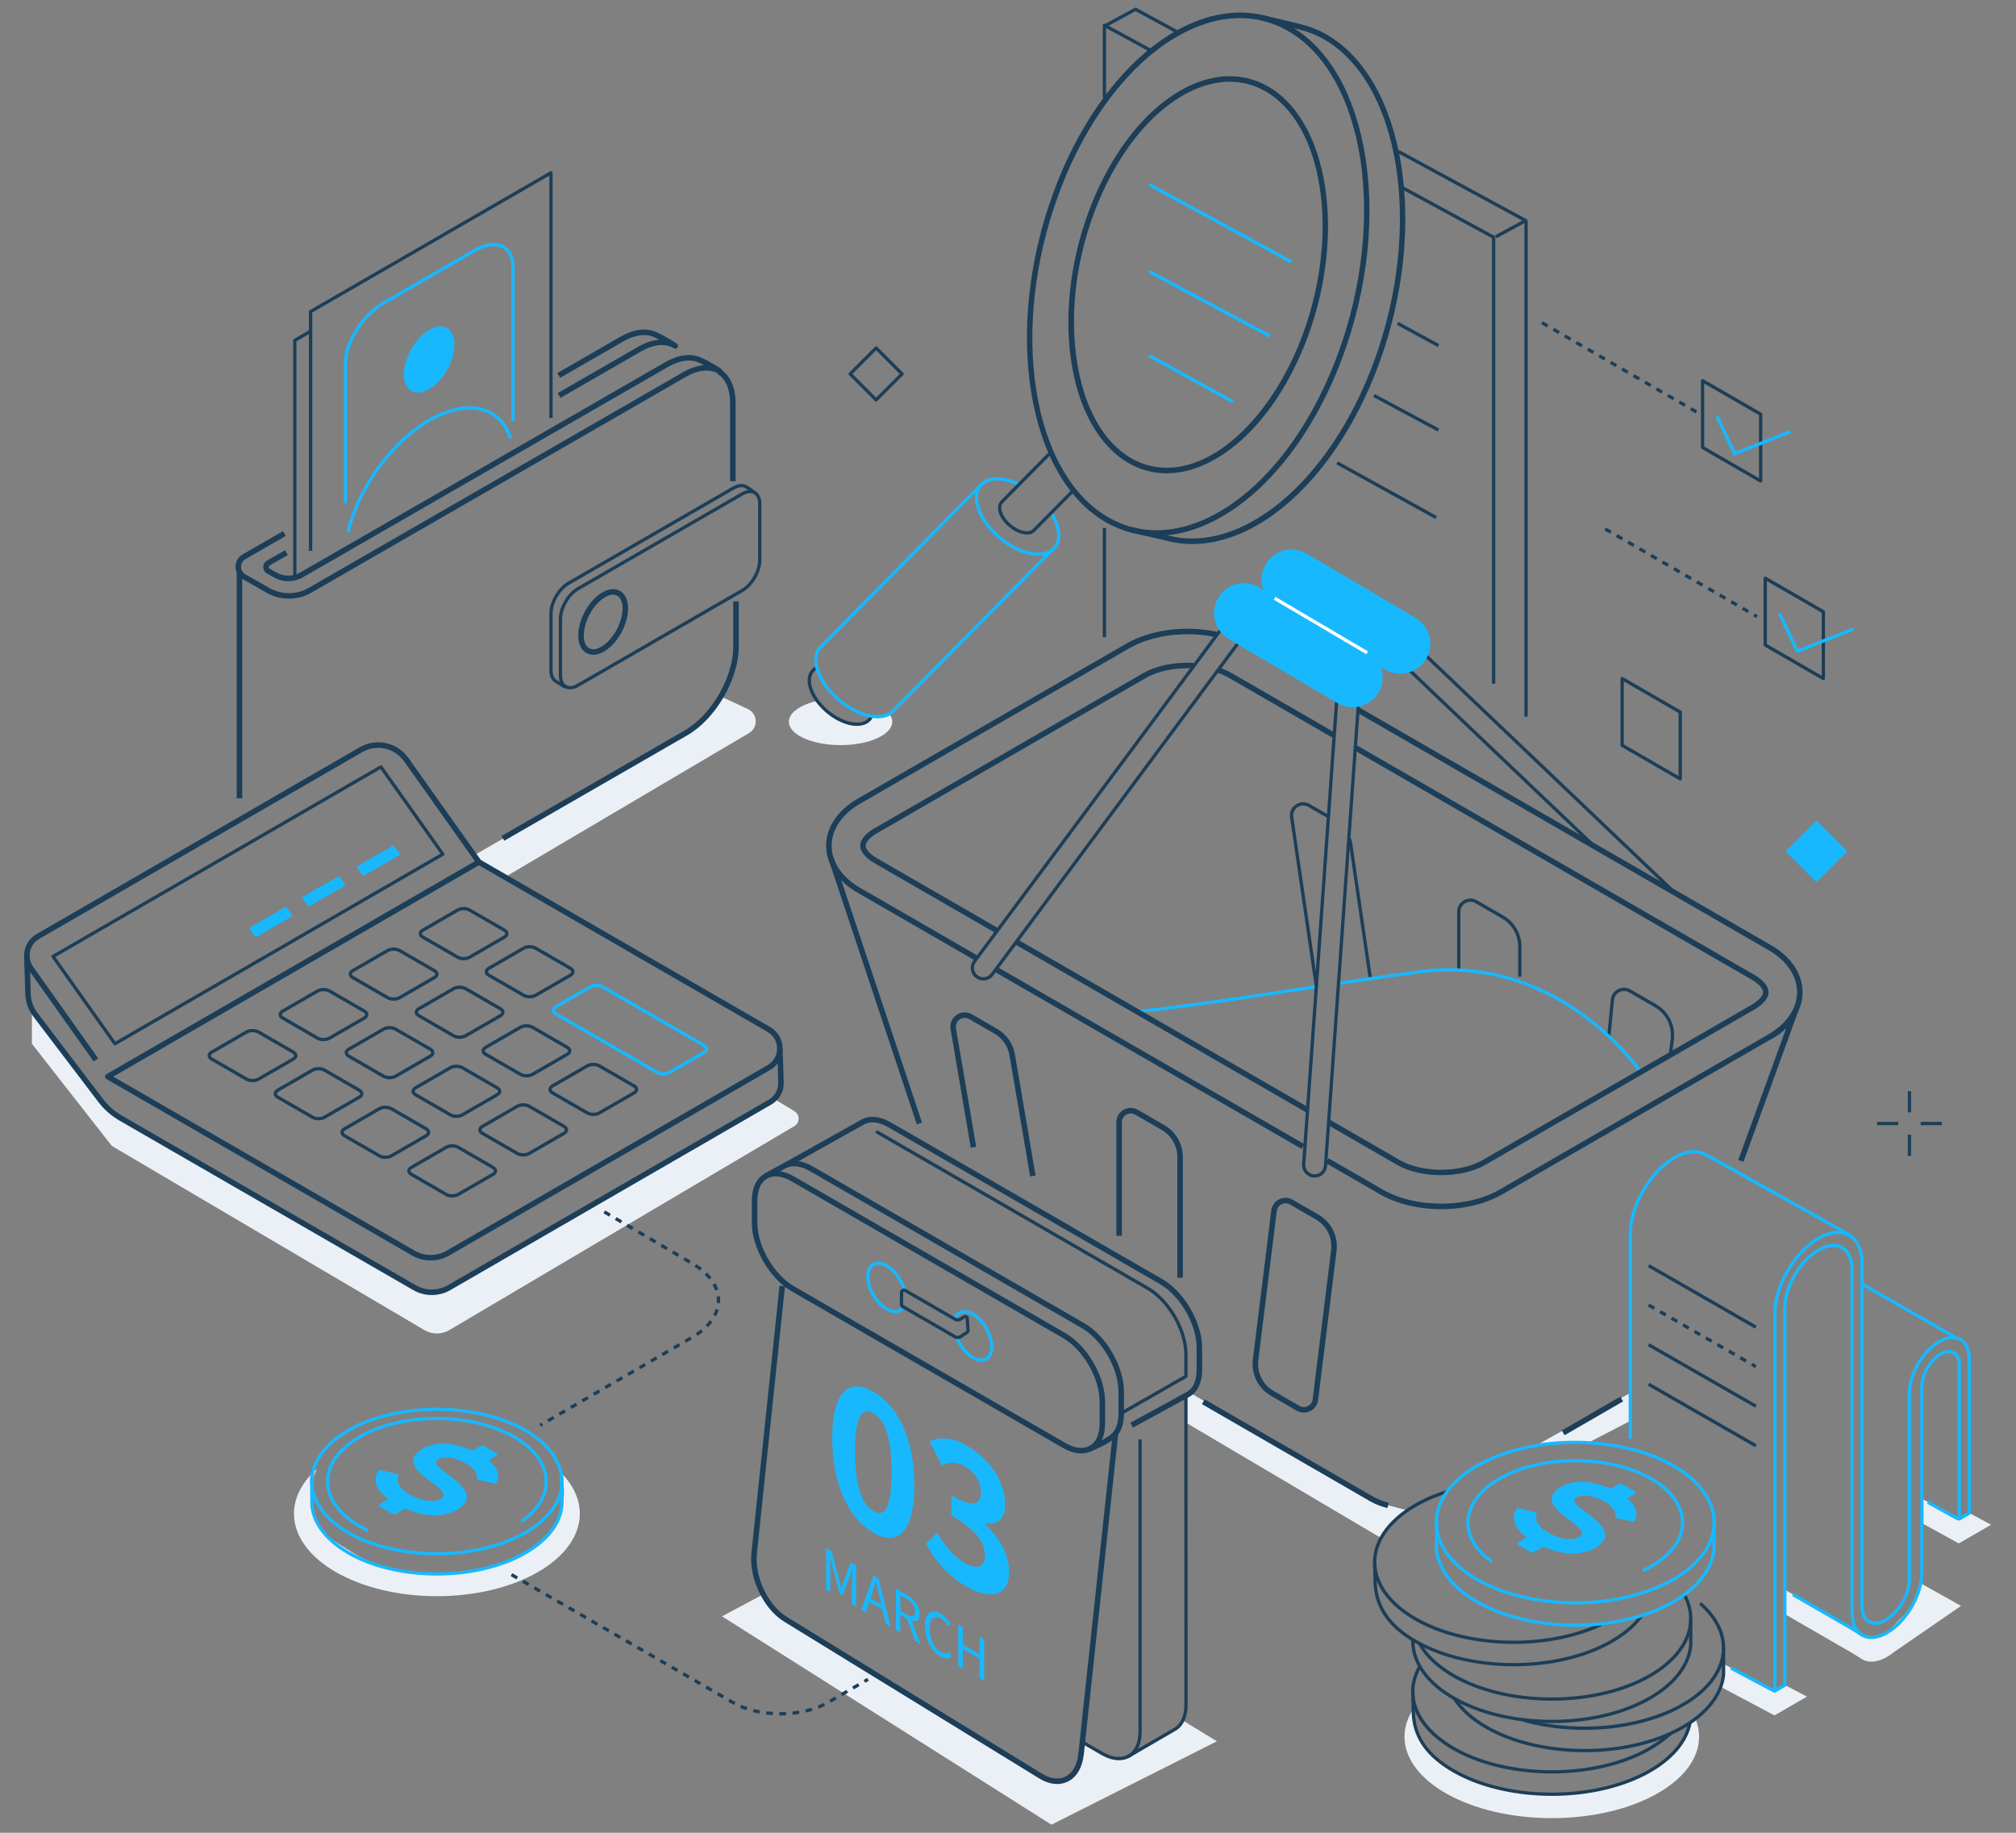 <?xml version="1.0" encoding="UTF-8"?>
<svg id="illustration" xmlns="http://www.w3.org/2000/svg" version="1.1" viewBox="0 0 3100 2818.18">
  <rect x="0" y="0" width="3100" height="2818.18" fill="#808080" stroke="none"/>
  <!-- Generator: Adobe Illustrator 29.7.1, SVG Export Plug-In . SVG Version: 2.1.1 Build 8)  -->
  <defs>
    <style>
      .st0 {
        fill: #18b8ff;
      }

      .st1 {
        fill: #fff;
      }

      .st2 {
        fill: #1c3e58;
      }

      .st3 {
        fill: #ebf0f6;
      }
    </style>
  </defs>
  <path class="st3" d="M2601.9,2645.65c-10.32,63.55-102.09,113.27-213.83,113.27-118.66,0-214.85-56.06-214.85-125.21,0-2.14.09-4.27.28-6.38-8.92,13.45-13.8,27.97-13.8,43.12,0,69.15,101.41,125.21,226.5,125.21s226.5-56.06,226.5-125.21c0-9.54-1.95-18.82-5.61-27.75l-5.2,2.94Z"/>
  <rect class="st0" x="2759.59" y="1275.52" width="67.13" height="67.13" transform="translate(1743.76 -1591.63) rotate(45)"/>
  <path class="st2" d="M1347.22,617.45c-.67,0-1.32-.27-1.8-.74l-39.92-39.93c-.99-.99-.99-2.6,0-3.59l39.92-39.92c.99-.99,2.6-.99,3.59,0l39.93,39.92c.48.48.74,1.12.74,1.8s-.27,1.32-.74,1.8l-39.93,39.93c-.48.48-1.12.74-1.8.74ZM1310.89,574.98l36.33,36.33,36.33-36.33-36.33-36.33-36.33,36.33Z"/>
  <g>
    <rect class="st2" x="2933.62" y="1677.84" width="5.08" height="32.56"/>
    <rect class="st2" x="2933.62" y="1744.78" width="5.08" height="32.56"/>
    <rect class="st2" x="2886.41" y="1725.05" width="32.56" height="5.08"/>
    <rect class="st2" x="2953.36" y="1725.05" width="32.56" height="5.08"/>
  </g>
  <path class="st3" d="M1190.47,1689.87l-509.53,294.45-34.55-.23-476.91-276.35-120.43-156.09v53.27l122.83,157.06,480.59,283.16c11.93,7.03,26.74,7.02,38.66-.03l530.3-313.51c8.76-5.18,8.81-17.83.09-23.08l-31.03-18.66Z"/>
  <path class="st3" d="M861.21,2263.08c15.93,41.8.27,89.71-49.65,122.4-75.7,49.56-199.76,47.72-275.46-1.84-14.93-9.77-31.49-18.21-40.53-29.91-22.17-28.7-22.03-64.31-8.75-94.76-54.72,49.13-44.9,115.27,29.56,158.26,85.84,49.56,225,49.56,310.83,0,72.4-41.8,83.73-105.5,34-154.15Z"/>
  <path class="st3" d="M779.48,1346.93l372.24-219.69c14.56-8.59,13.49-30-1.85-37.1l-42.86-19.84-20.46,31.72-45.84,33.04-311.64,180.09,18.84,17.03,31.59,14.76Z"/>
  <path class="st3" d="M1818.78,2645.44l-7.68,10.29-85.62,48.36-26.52-5.6-37.08-22.08-1.85,33-13.06,21.66-28.58,7.16s-419.42-258.93-423.12-258.08c-3.69.85-21.64-28.64-21.64-28.64l-63.37,33.87,506.57,320.33,254.4-128.21-52.45-32.05Z"/>
  <path class="st3" d="M1357.26,1102.02h-13.81l-7.95,7.78-14.64,3.89-20.93-3.35-28.06-16.45-13.22-16.59c-26.96,5.75-45.62,18.13-45.62,32.5,0,19.84,35.59,35.92,79.5,35.92s79.5-16.08,79.5-35.92c0-4.19-1.61-8.21-4.53-11.96l-10.24,4.17Z"/>
  <polygon class="st3" points="1830.33 2141.81 2119.49 2310.85 2163.01 2322.01 2134.48 2348.89 2124.45 2365.36 1823.58 2187.55 1821.02 2145.89 1830.33 2141.81"/>
  <polygon class="st3" points="2361.45 2222.94 2506.95 2141.81 2506.95 2184.76 2442.52 2218.29 2402.91 2217.89 2361.45 2222.94"/>
  <path class="st3" d="M3015.48,2469.29l-60.24-33.73v-18.04c0,5.73-.74,11.68-2.01,17.68l-10.85,29.71c-1.63,3.13-3.4,6.2-5.28,9.19l-34.82,35.62c-.23.13-.45.3-.68.43-14.91,8.61-28.41,9.36-38.14,3.65-.01.02-13.41-8.53-13.41-8.53l-105.55-60.94v37.62l105.55,60.94,13.4,8.55c9.74,5.69,23.24,4.94,38.15-3.67,3.69-2.13,7.3-4.65,10.78-7.48,0,0,103.1-71,103.1-71Z"/>
  <g>
    <polygon class="st3" points="3012.45 2335.31 3011.69 2335.5 2955.24 2304.42 2955.24 2342.04 3011.69 2373.12 3012.45 2372.92 3012.71 2372.86 3061.72 2344.56 3028.04 2326.39 3012.71 2335.24 3012.45 2335.31"/>
    <polygon class="st3" points="2729.18 2599.75 2728.41 2600.01 2650.3 2558.48 2650.3 2585.4 2646.84 2594.25 2728.41 2637.63 2729.18 2637.37 2778.64 2608.81 2744.5 2590.9 2729.18 2599.75"/>
  </g>
  <g>
    <g>
      <path class="st2" d="M455.84,890.7h-5.08v-367.37c0-.91.48-1.75,1.27-2.2l25.77-14.88,2.54,4.4-24.5,14.15v365.91Z"/>
      <path class="st2" d="M480.15,846.93h-5.08v-367.84c0-.91.48-1.75,1.27-2.2l369.62-213.4c.79-.46,1.75-.46,2.54,0,.79.45,1.27,1.29,1.27,2.2v376.98h-5.08v-372.58l-364.54,210.47v366.38Z"/>
      <path class="st0" d="M533.65,773.98h-5.08v-214.34c0-33.73,26.79-76.63,59.72-95.64l140.86-81.33c17.55-10.12,34.43-12,46.34-5.12,10.27,5.93,15.92,17.74,15.92,33.27v236.71h-5.08v-236.71c0-13.64-4.75-23.89-13.38-28.87-10.29-5.94-25.33-4.07-41.26,5.12l-140.86,81.33c-31.53,18.2-57.18,59.14-57.18,91.24v214.34Z"/>
      <path class="st0" d="M537.37,819.22l-4.95-1.16c16.2-68.84,68.15-140.38,126.33-173.97,32.95-19.02,64.69-24.29,89.37-14.81,18.76,7.2,32.39,22.39,39.39,43.94l-4.83,1.57c-6.52-20.04-19.1-34.14-36.39-40.77-23.21-8.92-53.41-3.78-85.01,14.47-57.06,32.95-108.02,103.16-123.92,170.74Z"/>
      <path class="st0" d="M659.99,598.32c-21.49,12.66-38.91,2.49-38.91-22.71s17.42-55.88,38.91-68.54c21.49-12.66,38.91-2.49,38.91,22.71s-17.42,55.88-38.91,68.54Z"/>
    </g>
    <g>
      <path class="st2" d="M775.4,1292.79l-4.23-7.34,281.61-162.25c41.2-23.79,74.73-81.68,74.73-129.03v-69.43h8.47v69.43c0,50.05-35.42,111.22-78.97,136.36l-281.62,162.25Z"/>
      <rect class="st2" x="363.95" y="880.98" width="8.47" height="346.43"/>
      <path class="st2" d="M1131.12,739.94h-8.47v-119.91c0-21.58-7-37.68-19.71-45.35l4.37-7.25c15.35,9.25,23.81,27.93,23.81,52.6v119.91Z"/>
    </g>
    <path class="st2" d="M867.85,1058.66c-3.42-2.07-14.64-8.91-15.6-9.63-4.87-3.67-7.56-10.24-7.56-18.48v-87.15c0-17.88,12.66-39.74,28.21-48.73l253.76-146.5c6.89-3.97,13.71-5.05,19.24-3.03,6.34,2.33,18.1,11.89,18.6,12.3l-3.22,3.94c-3.21-2.61-12.53-9.77-17.14-11.46-4.09-1.5-9.39-.55-14.94,2.66l-253.76,146.5c-14.15,8.18-25.67,28.06-25.67,44.33v87.15c0,6.61,1.97,11.74,5.53,14.43.79.57,9.73,6.04,15.18,9.34l-2.64,4.34Z"/>
    <path class="st2" d="M876.63,1060.05c-2.99,0-5.78-.71-8.26-2.14-5.86-3.38-9.09-10.29-9.09-19.45v-86.81c0-17.81,12.61-39.59,28.1-48.54l252.73-145.91c8.01-4.63,15.67-5.3,21.56-1.9,5.86,3.38,9.09,10.29,9.09,19.45v86.8c0,17.82-12.61,39.59-28.1,48.54l-252.73,145.91c-4.65,2.68-9.17,4.04-13.3,4.04ZM1153.41,758.26c-3.23,0-6.9,1.12-10.75,3.35l-252.73,145.91c-14.09,8.14-25.56,27.94-25.56,44.13v86.81c0,7.27,2.32,12.61,6.54,15.04,4.25,2.46,10.11,1.78,16.48-1.9l252.73-145.91c14.09-8.14,25.56-27.94,25.56-44.14v-86.8c0-7.27-2.32-12.61-6.54-15.04-1.68-.97-3.62-1.45-5.73-1.45Z"/>
    <g>
      <path class="st2" d="M861.81,611.8l-4.23-7.34,123.6-71.22c11.39-6.57,22.47-10.24,32.71-10.97-2.92-1.5-5.95-2.96-8.97-4.26-12.72-5.47-29.32-2.94-46.76,7.12l-96.89,55.83-4.23-7.34,96.89-55.83c19.8-11.43,39.1-14.11,54.34-7.56,8.55,3.68,16.87,8.39,22.34,11.7,11.84,7.15,11.84,7.47,11.84,9.93,0,1.53-.82,2.93-2.15,3.69-1.33.76-2.96.73-4.27-.06-13.2-7.94-31.18-6.14-50.62,5.08l-123.61,71.22Z"/>
      <path class="st2" d="M444.3,920.54c-11.79,0-23.58-2.99-34.12-8.99l-36.94-21.02c-6.92-3.94-11.07-11.04-11.09-19.01-.02-7.97,4.09-15.1,10.99-19.07l62.04-35.74,4.23,7.34-62.04,35.74c-4.24,2.44-6.76,6.82-6.75,11.71.01,4.89,2.56,9.25,6.81,11.67l36.94,21.02c18.58,10.57,41.62,10.5,60.15-.16l575.46-331.57c11.39-6.57,22.47-10.24,32.72-10.97-2.92-1.5-5.95-2.95-8.98-4.26-12.72-5.47-29.33-2.94-46.76,7.12l-561.09,323.29c-13.79,7.95-30.96,8-44.8.13l-10.57-6.01c-3.57-2.03-5.71-5.69-5.73-9.81-.02-4.11,2.1-7.8,5.67-9.85l27.87-16.05,4.23,7.34-27.87,16.05c-1.3.75-1.43,1.99-1.43,2.48,0,.5.15,1.73,1.44,2.47l10.58,6.01c11.23,6.39,25.17,6.35,36.38-.11l561.08-323.28c19.8-11.43,39.09-14.12,54.34-7.57,8.55,3.68,16.87,8.39,22.35,11.7,11.97,7.24,11.96,7.51,11.83,10.15-.07,1.49-.92,2.83-2.24,3.53-1.31.7-2.9.66-4.18-.11-13.2-7.94-31.18-6.14-50.61,5.08l-575.47,331.57c-10.61,6.11-22.53,9.17-34.44,9.17Z"/>
    </g>
    <path class="st2" d="M912.21,1006.82c-3.76,0-7.28-.88-10.45-2.66-8.1-4.55-12.56-14.16-12.56-27.06,0-24.48,15.85-53.31,36.07-65.63,10.24-6.23,20.15-7.26,27.93-2.89,8.1,4.55,12.56,14.16,12.56,27.06,0,24.48-15.85,53.31-36.07,65.63-6.06,3.69-12.01,5.56-17.48,5.56ZM942.73,914.39c-3.89,0-8.34,1.45-13.04,4.31-17.65,10.75-32.01,36.95-32.01,58.4,0,9.56,3,16.73,8.24,19.67,4.99,2.81,11.87,1.83,19.37-2.74,17.65-10.75,32.01-36.94,32.01-58.4,0-9.56-3-16.73-8.24-19.67-1.87-1.05-4-1.57-6.33-1.57Z"/>
  </g>
  <g>
    <path class="st2" d="M664,1991.31c-9.9,0-19.8-2.55-28.63-7.65l-451.7-260.62c-12.65-7.3-23.55-16.89-32.41-28.53l-100.53-132.14c-7.7-10.25-11.94-22.94-11.94-35.75l-1.76-58.42,8.46-.26,1.76,58.55c0,11.11,3.63,21.99,10.23,30.77l100.52,132.12c8.17,10.73,18.22,19.58,29.9,26.32l451.7,260.63c15.05,8.69,33.75,8.69,48.8,0l493.46-285.27c9.38-5.41,14.92-15.11,14.81-25.95-.11-11.1-1.74-52.16-1.76-52.58l8.46-.34c.07,1.69,1.66,41.6,1.77,52.83.13,13.93-6.99,26.4-19.04,33.37l-493.46,285.27c-8.83,5.1-18.74,7.65-28.64,7.65Z"/>
    <path class="st2" d="M662.24,1938.17c-9.9,0-19.81-2.55-28.64-7.65l-470.03-271.38c-1.31-.75-2.12-2.15-2.12-3.67s.81-2.91,2.11-3.67l570.77-329.91c1.32-.76,2.93-.76,4.24,0l445.76,257.36c11.93,6.89,19.05,19.22,19.05,32.99s-7.12,26.1-19.05,32.99l-493.46,285.27c-8.83,5.1-18.74,7.65-28.64,7.65ZM174.15,1655.48l463.68,267.71c15.05,8.69,33.75,8.69,48.8,0l493.46-285.27c9.28-5.36,14.82-14.95,14.82-25.66s-5.54-20.3-14.81-25.66l-443.65-256.14-562.3,325.01Z"/>
    <path class="st2" d="M143.98,1632.22l-99.93-140.85c-6.19-8.73-8.43-19.72-6.15-30.17,2.28-10.45,8.9-19.51,18.17-24.86l496.74-287.17c25.76-14.86,58.14-7.79,75.34,16.46l111.74,157.5-6.91,4.9-111.74-157.5c-14.66-20.66-42.26-26.7-64.2-14.03L60.31,1443.66c-7.21,4.16-12.36,11.21-14.13,19.34-1.78,8.13-.03,16.68,4.78,23.46l99.93,140.85-6.91,4.9Z"/>
    <path class="st2" d="M176.73,1607.46c-.8,0-1.58-.38-2.07-1.07l-95.21-134.21c-.41-.58-.56-1.31-.41-2.01.15-.7.59-1.3,1.21-1.66l504.21-291.48c1.14-.66,2.59-.34,3.34.73l95.21,134.2c.41.58.56,1.31.41,2.01-.15.7-.59,1.3-1.21,1.66l-504.21,291.48c-.4.23-.84.34-1.27.34ZM85.2,1471.52l92.26,130.04,499.79-288.93-92.25-130.04-499.8,288.92Z"/>
    <polygon class="st0" points="548.34 1332.66 605.43 1299.76 615.55 1314.04 558.47 1346.93 548.34 1332.66"/>
    <polygon class="st0" points="464.24 1379.83 521.33 1346.93 531.46 1361.21 474.37 1394.11 464.24 1379.83"/>
    <polygon class="st0" points="382.93 1427 440.02 1394.11 450.15 1408.38 393.06 1441.28 382.93 1427"/>
    <g>
      <path class="st2" d="M388.27,1664.08c-3.78,0-7.56-.85-10.5-2.55l-53.49-30.88c-3.29-1.9-5.1-4.57-5.1-7.53s1.81-5.63,5.1-7.53l53.49-30.88c5.89-3.4,15.11-3.4,21,0l53.49,30.88c3.29,1.9,5.1,4.57,5.1,7.53s-1.81,5.63-5.1,7.53l-53.49,30.88c-2.94,1.7-6.72,2.55-10.5,2.55ZM388.27,1587.24c-2.9,0-5.8.62-7.96,1.87l-53.49,30.88c-1.62.94-2.55,2.08-2.55,3.13s.93,2.19,2.55,3.13l53.49,30.88c4.31,2.49,11.61,2.49,15.92,0l53.49-30.88c1.62-.94,2.55-2.08,2.55-3.13s-.93-2.19-2.55-3.13l-53.49-30.88c-2.16-1.24-5.06-1.87-7.96-1.87Z"/>
      <path class="st2" d="M497.49,1601.02c-3.78,0-7.56-.85-10.5-2.55l-53.49-30.88c-3.29-1.9-5.1-4.57-5.1-7.53s1.81-5.63,5.1-7.53l53.49-30.88c5.89-3.4,15.11-3.4,21,0l53.49,30.88c3.29,1.9,5.1,4.57,5.1,7.53s-1.81,5.63-5.1,7.53l-53.49,30.88c-2.94,1.7-6.72,2.55-10.5,2.55ZM497.49,1524.18c-2.9,0-5.8.62-7.96,1.87l-53.49,30.88c-1.62.94-2.55,2.08-2.55,3.13s.93,2.19,2.55,3.13l53.49,30.88c4.31,2.49,11.61,2.49,15.92,0l53.49-30.88c1.62-.94,2.55-2.08,2.55-3.13s-.93-2.19-2.55-3.13l-53.49-30.88c-2.16-1.25-5.06-1.87-7.96-1.87Z"/>
      <path class="st2" d="M605.25,1538.81c-3.78,0-7.56-.85-10.5-2.55l-53.49-30.88c-3.29-1.9-5.1-4.57-5.1-7.53s1.81-5.63,5.1-7.53l53.49-30.88c5.89-3.4,15.11-3.4,21,0l53.49,30.88c3.28,1.9,5.09,4.57,5.09,7.53s-1.81,5.63-5.09,7.53l-53.49,30.88c-2.94,1.7-6.72,2.55-10.5,2.55ZM605.25,1461.96c-2.9,0-5.8.62-7.96,1.87l-53.49,30.88c-1.62.94-2.55,2.08-2.55,3.13s.93,2.19,2.55,3.13l53.49,30.88c4.31,2.5,11.61,2.5,15.92,0l53.49-30.88c1.62-.94,2.55-2.08,2.55-3.13s-.93-2.19-2.55-3.13l-53.49-30.88c-2.16-1.25-5.06-1.87-7.96-1.87Z"/>
      <path class="st2" d="M489.78,1722.68c-3.78,0-7.56-.85-10.5-2.55l-53.49-30.88c-3.29-1.9-5.1-4.57-5.1-7.53s1.81-5.63,5.1-7.53l53.49-30.88c5.89-3.4,15.11-3.4,21,0l53.49,30.88c3.29,1.9,5.1,4.57,5.1,7.53s-1.81,5.63-5.1,7.53l-53.49,30.88c-2.94,1.7-6.72,2.55-10.5,2.55ZM489.78,1645.84c-2.9,0-5.8.62-7.96,1.87l-53.49,30.88c-1.62.94-2.55,2.08-2.55,3.13s.93,2.19,2.55,3.13l53.49,30.88c4.31,2.5,11.61,2.5,15.92,0l53.49-30.88c1.62-.94,2.55-2.08,2.55-3.13s-.93-2.19-2.55-3.13l-53.49-30.88c-2.16-1.24-5.06-1.87-7.96-1.87Z"/>
      <path class="st2" d="M598.99,1659.63c-3.78,0-7.56-.85-10.5-2.55l-53.49-30.88c-3.28-1.9-5.09-4.57-5.09-7.53s1.81-5.63,5.09-7.53l53.49-30.88c5.89-3.4,15.11-3.4,21,0l53.49,30.88c3.29,1.9,5.1,4.57,5.1,7.53s-1.81,5.63-5.1,7.53l-53.49,30.88c-2.94,1.7-6.72,2.55-10.5,2.55ZM598.99,1582.78c-2.9,0-5.8.62-7.96,1.87l-53.49,30.88c-1.62.94-2.55,2.08-2.55,3.13s.93,2.19,2.55,3.13l53.49,30.88c4.31,2.49,11.61,2.49,15.92,0l53.49-30.88c1.62-.94,2.55-2.08,2.55-3.13s-.93-2.19-2.55-3.13l-53.49-30.88c-2.16-1.25-5.06-1.87-7.96-1.87Z"/>
      <path class="st2" d="M706.75,1597.41c-3.78,0-7.56-.85-10.5-2.55l-53.49-30.88c-3.29-1.9-5.1-4.57-5.1-7.53s1.81-5.63,5.1-7.53l53.49-30.88c5.89-3.4,15.11-3.4,21,0l53.49,30.88c3.29,1.9,5.1,4.57,5.1,7.53s-1.81,5.63-5.1,7.53l-53.49,30.88c-2.94,1.7-6.72,2.55-10.5,2.55ZM706.75,1520.57c-2.9,0-5.8.62-7.96,1.87l-53.49,30.88c-1.62.94-2.55,2.08-2.55,3.13s.93,2.19,2.55,3.13l53.49,30.88c4.31,2.49,11.61,2.49,15.92,0l53.49-30.88c1.62-.94,2.55-2.08,2.55-3.13s-.93-2.19-2.55-3.13l-53.49-30.88c-2.16-1.24-5.06-1.87-7.96-1.87Z"/>
      <path class="st2" d="M592.55,1782.02c-3.78,0-7.56-.85-10.5-2.55l-53.49-30.88c-3.29-1.9-5.1-4.57-5.1-7.53s1.81-5.63,5.1-7.53l53.49-30.88c5.89-3.4,15.12-3.4,21,0l53.49,30.88c3.29,1.9,5.1,4.57,5.1,7.53s-1.81,5.63-5.1,7.53l-53.49,30.88c-2.94,1.7-6.72,2.55-10.5,2.55ZM592.55,1705.18c-2.9,0-5.8.62-7.96,1.87l-53.49,30.88c-1.62.94-2.55,2.08-2.55,3.13s.93,2.19,2.55,3.13l53.49,30.88c4.32,2.5,11.61,2.49,15.92,0l53.49-30.88c1.62-.94,2.55-2.08,2.55-3.13s-.93-2.19-2.55-3.13l-53.49-30.88c-2.16-1.25-5.06-1.87-7.96-1.87Z"/>
      <path class="st2" d="M701.77,1718.97c-3.78,0-7.56-.85-10.5-2.55l-53.49-30.88c-3.29-1.9-5.1-4.57-5.1-7.53s1.81-5.63,5.1-7.53l53.49-30.88c5.89-3.4,15.11-3.4,21,0l53.49,30.88c3.29,1.9,5.1,4.57,5.1,7.53s-1.81,5.63-5.1,7.53l-53.49,30.88c-2.94,1.7-6.72,2.55-10.5,2.55ZM701.77,1642.12c-2.9,0-5.8.62-7.96,1.87l-53.49,30.88c-1.62.94-2.55,2.08-2.55,3.13s.93,2.19,2.55,3.13l53.49,30.88c4.31,2.49,11.61,2.49,15.92,0l53.49-30.88c1.62-.94,2.55-2.08,2.55-3.13s-.93-2.19-2.55-3.13l-53.49-30.88c-2.16-1.24-5.06-1.87-7.96-1.87Z"/>
      <path class="st2" d="M809.53,1656.75c-3.78,0-7.56-.85-10.5-2.55l-53.49-30.88c-3.29-1.9-5.1-4.57-5.1-7.53s1.81-5.63,5.1-7.53l53.49-30.88c5.89-3.4,15.11-3.4,21,0l53.49,30.88c3.29,1.9,5.1,4.57,5.1,7.53s-1.81,5.63-5.1,7.53l-53.49,30.88c-2.94,1.7-6.72,2.55-10.5,2.55ZM809.53,1579.91c-2.9,0-5.8.62-7.96,1.87l-53.49,30.88c-1.62.94-2.55,2.08-2.55,3.13s.93,2.19,2.55,3.13l53.49,30.88c4.31,2.49,11.61,2.49,15.92,0l53.49-30.88c1.62-.94,2.55-2.08,2.55-3.13s-.93-2.19-2.55-3.13l-53.49-30.88c-2.16-1.25-5.06-1.87-7.96-1.87Z"/>
      <path class="st2" d="M695.34,1841.36c-3.78,0-7.56-.85-10.5-2.55l-53.49-30.88c-3.29-1.9-5.1-4.57-5.1-7.53s1.81-5.63,5.1-7.53l53.49-30.88c5.89-3.4,15.11-3.4,21,0l53.49,30.88c3.29,1.9,5.09,4.57,5.09,7.53s-1.81,5.63-5.09,7.53l-53.49,30.88c-2.94,1.7-6.72,2.55-10.5,2.55ZM695.34,1764.52c-2.9,0-5.8.62-7.96,1.87l-53.49,30.88c-1.62.94-2.55,2.08-2.55,3.13s.93,2.19,2.55,3.13l53.49,30.88c4.31,2.49,11.61,2.49,15.92,0l53.49-30.88c1.62-.94,2.55-2.08,2.55-3.13s-.93-2.19-2.55-3.13l-53.49-30.88c-2.16-1.24-5.06-1.87-7.96-1.87Z"/>
      <path class="st2" d="M804.55,1778.31c-3.78,0-7.56-.85-10.5-2.55l-53.49-30.88c-3.29-1.9-5.1-4.57-5.1-7.53s1.81-5.63,5.1-7.53l53.49-30.88c5.89-3.4,15.11-3.4,21,0l53.49,30.88c3.29,1.9,5.1,4.57,5.1,7.53s-1.81,5.63-5.1,7.53l-53.49,30.88c-2.94,1.7-6.72,2.55-10.5,2.55ZM804.55,1701.46c-2.9,0-5.8.62-7.96,1.87l-53.49,30.88c-1.62.94-2.55,2.08-2.55,3.13s.93,2.19,2.55,3.13l53.49,30.88c4.31,2.49,11.61,2.49,15.92,0l53.49-30.88c1.62-.94,2.55-2.08,2.55-3.13s-.93-2.19-2.55-3.13l-53.49-30.88c-2.16-1.25-5.06-1.87-7.96-1.87Z"/>
      <path class="st2" d="M912.31,1716.09c-3.78,0-7.56-.85-10.5-2.55l-53.49-30.88c-3.29-1.9-5.1-4.57-5.1-7.53s1.81-5.63,5.1-7.53l53.49-30.88c5.89-3.4,15.11-3.4,21,0l53.49,30.88c3.29,1.9,5.1,4.57,5.1,7.53s-1.81,5.63-5.1,7.53l-53.49,30.88c-2.94,1.7-6.72,2.55-10.5,2.55ZM912.31,1639.25c-2.9,0-5.8.62-7.96,1.87l-53.49,30.88c-1.62.94-2.55,2.08-2.55,3.13s.93,2.19,2.55,3.13l53.49,30.88c4.31,2.5,11.61,2.5,15.92,0l53.49-30.88c1.62-.94,2.55-2.08,2.55-3.13s-.93-2.19-2.55-3.13l-53.49-30.88c-2.16-1.24-5.06-1.87-7.96-1.87Z"/>
      <path class="st2" d="M712.93,1476.58c-3.78,0-7.56-.85-10.5-2.55l-53.49-30.88c-3.29-1.9-5.1-4.57-5.1-7.53s1.81-5.63,5.1-7.53l53.49-30.88c5.89-3.4,15.11-3.4,21,0l53.49,30.88c3.29,1.9,5.1,4.57,5.1,7.53s-1.81,5.63-5.1,7.53l-53.49,30.88c-2.94,1.7-6.72,2.55-10.5,2.55ZM712.93,1399.73c-2.9,0-5.8.62-7.96,1.87l-53.49,30.88c-1.62.94-2.55,2.08-2.55,3.13s.93,2.19,2.55,3.13l53.49,30.88c4.31,2.5,11.61,2.5,15.92,0l53.49-30.88c1.62-.94,2.55-2.08,2.55-3.13s-.93-2.19-2.55-3.13l-53.49-30.88c-2.16-1.25-5.06-1.87-7.96-1.87Z"/>
      <path class="st2" d="M814.44,1535.18c-3.78,0-7.56-.85-10.5-2.55l-53.49-30.88c-3.29-1.9-5.1-4.57-5.1-7.53s1.81-5.63,5.1-7.53l53.49-30.88c5.9-3.4,15.12-3.39,21,0l53.49,30.88c3.29,1.9,5.1,4.57,5.1,7.53s-1.81,5.63-5.1,7.53l-53.49,30.88c-2.94,1.7-6.72,2.55-10.5,2.55ZM814.44,1458.34c-2.9,0-5.8.62-7.96,1.87l-53.49,30.88c-1.62.94-2.55,2.08-2.55,3.13s.93,2.19,2.55,3.13l53.49,30.88c4.32,2.5,11.61,2.49,15.92,0l53.49-30.88c1.62-.94,2.55-2.08,2.55-3.13s-.93-2.19-2.55-3.13l-53.49-30.88c-2.16-1.24-5.06-1.87-7.96-1.87Z"/>
      <path class="st0" d="M1020,1653.86c-3.78,0-7.56-.85-10.5-2.55l-156.27-90.22c-3.28-1.9-5.09-4.57-5.09-7.53s1.81-5.63,5.09-7.53l53.49-30.88c5.89-3.4,15.11-3.4,21,0l156.27,90.22c3.29,1.9,5.1,4.57,5.1,7.53s-1.81,5.63-5.1,7.53l-53.49,30.88c-2.94,1.7-6.72,2.55-10.5,2.55ZM917.22,1517.68c-2.9,0-5.8.62-7.96,1.87l-53.49,30.88c-1.62.94-2.55,2.08-2.55,3.13s.93,2.19,2.55,3.13l156.27,90.22c4.31,2.49,11.6,2.49,15.92,0l53.49-30.88c1.62-.94,2.55-2.07,2.55-3.13s-.93-2.19-2.55-3.13l-156.27-90.22c-2.16-1.25-5.06-1.87-7.96-1.87Z"/>
    </g>
  </g>
  <g>
    <g>
      <rect class="st2" x="2305.35" y="971.77" width="5.08" height="385.38" transform="translate(-127.27 2031.8) rotate(-46.38)"/>
      <rect class="st2" x="2379.59" y="927.9" width="5.08" height="521.55" transform="translate(-121.77 2093.08) rotate(-46.38)"/>
    </g>
    <path class="st2" d="M2571.02,1622.33l-5.04-.62,2.95-23.86c2.46-19.86-7.15-39.15-24.47-49.15l-39.6-22.86c-4.45-2.57-9.87-2.74-14.49-.44-4.68,2.33-7.73,6.64-8.37,11.83l-5.71,57.59-5.06-.5,5.72-57.65c.85-6.87,5.02-12.76,11.15-15.81,6.14-3.06,13.35-2.84,19.29.59l39.6,22.86c19.1,11.03,29.69,32.29,26.98,54.18l-2.95,23.86ZM2021.64,1516.76l-37.89-259.44c-1.33-7.82,1.91-15.54,8.47-20.11,6.56-4.56,14.93-4.92,21.85-.92l29.93,17.28-2.54,4.4-29.93-17.28c-5.19-3-11.48-2.74-16.4.69-4.93,3.43-7.36,9.23-6.35,15.14l37.9,259.5-5.03.73ZM2104.56,1504.17l-30.16-206.49c-.43-2.53-1.09-5.13-1.95-7.64l4.81-1.64c.94,2.77,1.67,5.62,2.15,8.48l30.17,206.55-5.03.73ZM2339.52,1501.91h-5.08v-46.53c0-17.7-9.52-34.2-24.85-43.04l-40.92-23.63c-4.79-2.77-10.52-2.77-15.32,0-4.8,2.77-7.66,7.73-7.66,13.26v87.42h-5.08v-87.42c0-7.37,3.81-13.98,10.2-17.67,6.39-3.69,14.01-3.69,20.4,0l40.92,23.63c16.9,9.75,27.39,27.93,27.39,47.44v46.53Z"/>
    <path class="st0" d="M1752.1,1557.66l-.53-5.06c70.31-7.32,152.91-19.85,240.35-33.12l32.51-4.93.76,5.02-32.51,4.93c-87.51,13.28-170.16,25.82-240.59,33.15Z"/>
    <path class="st0" d="M2520.71,1649.82c-.31-.45-31.33-45.84-88.11-87.17-52.29-38.07-137.82-80.39-248.2-65.93-35.7,4.69-73.98,10.11-124.11,17.59l-.75-5.03c50.16-7.48,88.46-12.91,124.2-17.6,112.15-14.71,198.93,28.3,252,66.96,57.45,41.86,88.87,87.87,89.18,88.33l-4.21,2.85Z"/>
    <path class="st2" d="M2216.13,1859.29c-35.15,0-68.62-8.15-94.24-22.93l-83.09-47.97,4.24-7.34,83.09,47.97c24.35,14.06,56.31,21.8,90,21.8s65.65-7.74,90-21.8l413.51-238.75c27.77-16.03,43.7-39.59,43.7-64.64s-15.93-48.58-43.7-64.6l-632.51-365.18,4.24-7.34,632.51,365.18c30.46,17.58,47.94,43.8,47.94,71.94s-17.47,54.39-47.94,71.97l-413.51,238.74c-25.62,14.79-59.09,22.94-94.24,22.94ZM2216.14,1807.02c-24.81,0-49.63-5.32-68.08-15.97l-107.14-61.86,4.24-7.34,107.14,61.86c34.62,19.97,93.09,19.97,127.68,0l413.51-238.75c10.65-6.16,17.54-13.74,17.54-19.31s-6.89-13.17-17.54-19.31l-610.58-352.52,4.24-7.34,610.58,352.53c13.84,7.98,21.77,17.69,21.77,26.64s-7.93,18.64-21.77,26.65l-413.52,238.75c-18.44,10.65-43.25,15.97-68.06,15.97ZM2001.38,1766.59l-471.36-271.95,4.24-7.34,471.36,271.94-4.24,7.34ZM2008.47,1710.47l-446.78-257.95,4.24-7.34,446.78,257.95-4.24,7.34ZM1498.25,1476.3l-179.96-103.9c-30.47-17.59-47.94-43.81-47.94-71.96s17.47-54.37,47.94-71.96l413.51-238.74c37.43-21.61,90.85-28.61,139.42-18.26l-1.77,8.29c-46.59-9.92-97.72-3.29-133.42,17.31l-413.51,238.75c-27.78,16.03-43.7,39.58-43.7,64.62s15.93,48.59,43.7,64.62l179.96,103.9-4.24,7.34ZM1532.27,1435.52l-187.82-108.44c-13.84-8-21.77-17.72-21.77-26.65s7.93-18.64,21.77-26.64l413.52-238.75c20.09-11.58,48.25-17.32,77.25-15.78l-.45,8.46c-27.45-1.46-53.87,3.88-72.57,14.66l-413.51,238.74c-10.65,6.16-17.54,13.74-17.54,19.31s6.89,13.15,17.54,19.31l187.82,108.44-4.24,7.34ZM2048.84,1134.16l-158.97-91.79c-5.16-2.98-11.03-5.58-17.42-7.74l2.71-8.03c6.92,2.34,13.29,5.17,18.95,8.43l158.97,91.79-4.24,7.34Z"/>
    <path class="st2" d="M2133.39,2318.95c-9.94-2.53-18.91-6.08-26.68-10.57l-258.52-149.36,4.24-7.33,258.52,149.36c7.1,4.1,15.36,7.36,24.53,9.69l-2.08,8.21ZM2405.86,2206.84l-4.24-7.34,89.98-51.95,4.24,7.34-89.98,51.95ZM2004.93,2172.06c-3.82,0-7.62-.99-11.04-2.97l-39.6-22.86c-19.69-11.36-30.6-33.28-27.81-55.84l28.38-229.19c.91-7.37,5.43-13.75,12.08-17.06,6.65-3.32,14.47-3.07,20.89.65l39.6,22.86c19.69,11.37,30.6,33.29,27.81,55.85l-28.38,229.18c-.91,7.37-5.42,13.75-12.07,17.06-3.12,1.55-6.49,2.32-9.85,2.32ZM1976.8,1850.26c-2.06,0-4.13.49-6.08,1.46-4.16,2.07-6.88,5.91-7.45,10.52l-28.38,229.19c-2.38,19.18,6.9,37.81,23.64,47.47l39.6,22.87c4.03,2.32,8.72,2.47,12.88.39,4.16-2.07,6.87-5.91,7.44-10.52l28.38-229.18c2.37-19.18-6.91-37.81-23.64-47.47l-39.6-22.86c-2.14-1.23-4.46-1.85-6.8-1.85ZM1818.89,1964.67h-8.47v-185.58c0-17.1-9.2-33.02-24-41.57l-40.92-23.63c-4.26-2.46-9.36-2.46-13.62,0-4.26,2.46-6.81,6.87-6.81,11.8v174.54h-8.47v-174.54c0-7.98,4.13-15.14,11.05-19.13,6.91-3.99,15.17-4,22.09,0l40.92,23.63c17.42,10.06,28.24,28.8,28.24,48.91v185.58ZM1584.04,1808.92l-31.72-186.08c-2.41-14.13-10.91-26.34-23.32-33.51l-38.74-22.36c-4.69-2.72-10.15-2.47-14.59.62-4.45,3.1-6.56,8.13-5.65,13.47l31.07,182.27-8.35,1.42-31.07-182.27c-1.45-8.53,2.06-16.9,9.16-21.84,7.1-4.94,16.18-5.32,23.67-1l38.74,22.37c14.6,8.43,24.6,22.8,27.43,39.42l31.72,186.08-8.35,1.42ZM2680.92,1786.49l-7.96-2.89,73.71-202.73c-6.45,6.23-13.98,11.86-22.44,16.75l-4.24-7.34c16.48-9.51,29.07-21.98,36.42-36.07,1.03-1.98,3.41-2.82,5.46-1.92,2.04.9,3.04,3.23,2.28,5.32l-83.22,228.89ZM1409.76,1728.93l-135.22-406.05,8.03-2.67,135.22,406.05-8.03,2.67Z"/>
    <path class="st2" d="M2021.48,1810.74c-.47,0-.94-.02-1.41-.05-10.66-.76-18.72-10.06-17.96-20.72l53.15-745.92-132.49-76.49-395.15,532.28c-3.09,4.16-7.61,6.87-12.74,7.62-5.13.75-10.23-.53-14.39-3.62-4.16-3.08-6.86-7.61-7.62-12.73-.75-5.12.53-10.23,3.61-14.39l414.39-558.2c.77-1.03,2.19-1.33,3.31-.68l180.09,103.97c.84.49,1.33,1.41,1.26,2.38l-54.76,768.54c-.37,5.16-2.73,9.88-6.64,13.27-3.56,3.08-8.01,4.74-12.67,4.74ZM1922.09,961.68c.43,0,.87.11,1.27.34l135.83,78.42c.84.49,1.33,1.41,1.26,2.38l-53.26,747.51c-.56,7.87,5.38,14.72,13.25,15.29,3.79.25,7.5-.96,10.39-3.46,2.89-2.5,4.63-5.98,4.9-9.79l54.64-766.96-176.75-102.04-413.04,556.38c-2.28,3.07-3.23,6.84-2.67,10.61.56,3.78,2.55,7.11,5.62,9.39,3.07,2.28,6.84,3.21,10.62,2.67,3.78-.56,7.12-2.56,9.39-5.62l396.5-534.09c.5-.67,1.26-1.03,2.04-1.03Z"/>
    <g>
      <g>
        <path class="st0" d="M2153.21,1033.33c-7.53,0-15.16-1.94-22.11-6.05l-167.2-98.59c-20.75-12.23-27.65-38.96-15.42-59.7,12.21-20.76,38.99-27.66,59.7-15.42l167.2,98.59c20.75,12.23,27.65,38.96,15.42,59.7-8.13,13.8-22.67,21.46-37.59,21.46Z"/>
        <path class="st0" d="M2153.21,1035.87c-8.22,0-16.32-2.21-23.4-6.4l-167.2-98.59c-10.62-6.26-18.16-16.28-21.25-28.21-3.08-11.93-1.33-24.35,4.93-34.97,6.25-10.62,16.27-18.17,28.22-21.26,11.95-3.08,24.37-1.32,34.97,4.95l167.2,98.59c10.62,6.26,18.16,16.28,21.25,28.21,3.08,11.93,1.33,24.35-4.93,34.97-8.25,14.01-23.49,22.71-39.78,22.71ZM1986.11,850.04c-3.44,0-6.91.44-10.33,1.32-10.63,2.74-19.54,9.46-25.11,18.91-5.57,9.45-7.13,20.5-4.39,31.12,2.74,10.62,9.46,19.53,18.91,25.1l167.21,98.59c6.31,3.73,13.51,5.7,20.82,5.7,14.5,0,28.06-7.75,35.4-20.21,5.57-9.45,7.13-20.5,4.39-31.12-2.74-10.62-9.46-19.53-18.91-25.1l-167.21-98.59c-6.4-3.79-13.54-5.72-20.79-5.72Z"/>
      </g>
      <g>
        <path class="st0" d="M2080.05,1084.97c-7.53,0-15.16-1.94-22.11-6.05l-167.2-98.57c-20.75-12.23-27.65-38.96-15.42-59.7,12.23-20.76,38.99-27.66,59.7-15.42l167.2,98.57c20.75,12.23,27.65,38.96,15.42,59.7-8.13,13.8-22.67,21.46-37.59,21.46Z"/>
        <path class="st0" d="M2080.05,1087.51c-8.22,0-16.31-2.21-23.4-6.4l-167.21-98.57c-21.91-12.92-29.23-41.27-16.32-63.19,6.26-10.63,16.3-18.18,28.24-21.26,11.93-3.08,24.35-1.32,34.95,4.95l167.2,98.57c21.92,12.92,29.24,41.26,16.32,63.18-8.25,14.01-23.5,22.71-39.78,22.71ZM1912.95,901.7c-3.43,0-6.9.44-10.31,1.32-10.63,2.74-19.56,9.46-25.13,18.92-11.5,19.5-4.99,44.73,14.52,56.22l167.21,98.58c6.31,3.73,13.51,5.69,20.82,5.69,14.5,0,28.06-7.75,35.4-20.21,5.57-9.45,7.13-20.5,4.39-31.12-2.74-10.62-9.45-19.53-18.9-25.1l-167.21-98.58c-6.4-3.79-13.54-5.72-20.78-5.72Z"/>
      </g>
      <rect class="st1" x="2028.65" y="879.45" width="5.08" height="164.94" transform="translate(170.99 2223.15) rotate(-59.48)"/>
    </g>
  </g>
  <g>
    <path class="st2" d="M1735.54,2703.29l-2.56-4.39s61.63-35.92,72.29-42.05c10.25-5.89,15.89-18.54,15.89-35.61l-.12-475.34h5.08l.12,475.34c0,18.97-6.55,33.18-18.44,40.02-10.64,6.13-72.26,42.04-72.26,42.04Z"/>
    <path class="st2" d="M1742.15,2195.17l-4.06-7.43,87.63-47.85c9.18-5.61,14.34-17.63,14.34-33.74v-33.91c0-35.92-25.43-79.83-56.69-97.88l-417.55-241.07c-14-8.08-27.05-9.71-36.73-4.55l-118.88,66.63-4.14-7.39,118.96-66.67c12.43-6.61,28.4-4.95,45.02,4.65l417.55,241.07c33.6,19.4,60.93,66.6,60.93,105.22v33.91c0,19.17-6.6,33.76-18.57,41.07l-87.81,47.95Z"/>
    <path class="st2" d="M1720.66,2706.66c-8.53,0-17.93-2.83-27.63-8.43l-30.03-17.34,2.54-4.4,30.03,17.34c14.94,8.63,28.84,10.1,39.14,4.16,10.23-5.9,15.86-18.55,15.86-35.6v-449.17h5.08v449.17c0,18.95-6.53,33.15-18.4,40-4.95,2.86-10.54,4.28-16.58,4.28Z"/>
    <path class="st2" d="M1625.54,2743.19c-8.87,0-18.32-2.93-27.73-8.71l-392.21-241.07c-31.71-19.49-54.2-66.87-50.13-105.6l43.18-410.83,8.42.89-43.18,410.83c-3.77,35.8,16.93,79.54,46.14,97.5l392.21,241.07c12.98,7.98,25.76,9.59,36,4.56,11.04-5.43,18.11-17.88,19.91-35.04l52.97-493.04,8.42.91-52.97,493.03c-2.12,20.15-10.86,34.98-24.6,41.74-5.11,2.51-10.65,3.77-16.44,3.77Z"/>
    <path class="st2" d="M1724.33,2175.97l-2.52-4.41,99.23-56.7v-32.43c0-36.47-25.81-81.03-57.54-99.35l-417.55-241.07,2.54-4.4,417.55,241.07c33.13,19.12,60.08,65.66,60.08,103.75v33.91c0,.91-.49,1.75-1.28,2.21l-100.51,57.44Z"/>
    <path class="st2" d="M1662.66,2234.87c-8.82,0-18.5-2.9-28.47-8.65l-417.22-240.88c-33.57-19.38-60.88-66.55-60.88-105.14v-33.88c0-19.56,6.83-34.27,19.23-41.43,12.48-7.21,28.77-5.73,45.88,4.15l417.22,240.88c33.57,19.38,60.88,66.54,60.88,105.13v33.88c0,19.56-6.83,34.27-19.23,41.43-5.21,3.01-11.09,4.5-17.41,4.5ZM1192.78,1808.87c-4.86,0-9.31,1.12-13.21,3.36-9.67,5.58-15,17.69-15,34.1v33.88c0,35.89,25.41,79.77,56.64,97.8l417.22,240.88c14.38,8.3,27.67,9.78,37.41,4.15,9.67-5.58,15-17.7,15-34.1v-33.88c0-35.89-25.41-79.77-56.64-97.79l-417.22-240.88c-8.64-4.99-16.88-7.51-24.2-7.51Z"/>
    <path class="st2" d="M1675.91,2232.38l-3.11-7.88c.26-.1,26.4-10.49,36.43-19.85,6.95-6.49,10.62-17.17,10.62-30.88v-33.91c0-35.92-25.43-79.83-56.69-97.88l-417.55-241.07c-14.61-8.44-28.58-9.92-38.32-4.05l-27.67,15.16-4.07-7.43,27.53-15.07c12.3-7.41,29.41-5.97,46.78,4.06l417.55,241.07c33.59,19.4,60.92,66.6,60.92,105.22v33.91c0,16.11-4.61,28.93-13.31,37.07-11.2,10.46-37.96,21.09-39.1,21.54Z"/>
    <g>
      <path class="st0" d="M1376.51,2019.31c-4.43,0-9.32-1.43-14.33-4.32-16.7-9.63-30.29-33.08-30.29-52.27,0-9.82,3.45-17.21,9.71-20.83,6.31-3.64,14.52-2.91,23.11,2.05,12.7,7.33,24.14,23.09,28.46,39.21l-4.91,1.32c-3.99-14.91-14.48-29.42-26.09-36.12-6.96-4.02-13.37-4.74-18.03-2.04-4.63,2.67-7.18,8.51-7.18,16.43,0,17.57,12.45,39.05,27.75,47.87,9.14,5.27,17.24,4.79,21.68-1.28l4.1,3c-3.39,4.64-8.31,7-14,7Z"/>
      <path class="st0" d="M1509.11,2093.94c-4.43,0-9.29-1.45-14.28-4.33-10.62-6.12-20.26-17.85-25.8-31.36l4.71-1.93c5.05,12.32,14.11,23.39,23.64,28.89,6.95,4.01,13.35,4.74,18.03,2.05,4.63-2.67,7.18-8.51,7.18-16.43,0-17.57-12.44-39.05-27.74-47.87-6.02-3.47-11.78-4.5-16.22-2.89-3.43,1.24-6.04,4.04-7.53,8.09l-4.77-1.76c2.03-5.5,5.68-9.34,10.57-11.11,5.89-2.12,13.16-.96,20.49,3.27,16.7,9.64,30.28,33.09,30.28,52.27,0,9.82-3.45,17.22-9.72,20.83-2.64,1.53-5.62,2.29-8.83,2.29Z"/>
      <path class="st2" d="M1472.63,2059.09c-1.89,0-3.77-.49-5.48-1.48l-80.26-46.34c-1.97-1.14-3.19-3.25-3.19-5.52v-18.11c0-2.3,1.19-4.36,3.18-5.52,2-1.16,4.37-1.15,6.37,0l76.47,44.17c1.91,1.1,4.26,1.05,6.12-.15l5.29-3.41c1.71-1.11,3.82-1.22,5.64-.3,1.82.92,2.98,2.68,3.11,4.71l1.19,18.56c.13,2.03-.85,3.99-2.55,5.12l-9.9,6.48c-1.83,1.2-3.91,1.8-6,1.8ZM1390.09,1986.34c-.3,0-.54.11-.66.18-.2.11-.65.45-.65,1.12v18.11c0,.46.25.89.65,1.12l80.26,46.34c1.93,1.12,4.28,1.05,6.15-.17l9.89-6.48c.18-.12.29-.33.27-.55l-1.19-18.56c-.02-.28-.19-.43-.33-.5-.14-.07-.36-.12-.6.03l-5.29,3.41c-3.46,2.24-7.84,2.34-11.41.28l-76.47-44.16c-.22-.13-.44-.18-.63-.18Z"/>
    </g>
    <g>
      <path class="st0" d="M1279.76,2210.89c0-70.67,24.95-93.05,63.26-70.93,38.31,22.12,63,73.45,63,143.83s-24.69,95.24-63,73.13c-38.31-22.12-63.26-75.05-63.26-146.02ZM1370.99,2263.56c0-57.93-11.84-80.99-27.97-90.3-16.13-9.31-28.23-.07-28.23,57.85s12.11,83.17,28.23,92.48c16.13,9.31,27.97-1.81,27.97-60.03Z"/>
      <path class="st0" d="M1423.73,2373.67l17.4-16.89c11.08,18.85,24.69,36.26,41.57,46.01,18.9,10.91,31.76,7.91,31.76-10.05,0-20.27-10.85-38.99-51.42-62.41v-30.71c34.27,19.78,45.37,13.16,45.37-4.8,0-16.23-9.07-31.02-24.95-40.18-13.36-7.71-24.19-6.73-35.27-1.25l-18.9-36.99c16.13-6.9,34-7.01,55.94,5.66,36.03,20.8,60.47,55.18,60.47,91.11,0,22.6-11.59,31.54-30.98,29.32v1.45c20.91,18.45,37.04,45.43,37.04,72.94,0,38.24-29.98,43.24-65.52,22.72-29.49-17.02-49.39-41.26-62.5-65.92Z"/>
    </g>
    <g>
      <path class="st0" d="M1270.36,2380.68l8.45,4.88,10.63,40.21c1.28,5.16,2.57,10.33,3.92,15.53l.37.22c1.28-3.68,2.49-7.4,3.77-11.09l10.56-27.97,8.44,4.88v63.63l-6.56-3.79v-35.19c0-5.46.53-12.87.9-18.21l-.3-.17-4.37,11.95-10.48,26.98-4.68-2.7-10.48-39.08-4.37-17-.3-.17c.3,5.72.83,13.74.83,19.21v35.19l-6.34-3.66v-63.63Z"/>
      <path class="st0" d="M1343.1,2422.68l7.77,4.49,18.78,74.47-7.39-4.27-5.28-22.46-20.22-11.67-5.35,16.33-7.09-4.09,18.78-52.79ZM1338.5,2457.82l16.74,9.67-2.64-11.23c-2.03-8.37-3.77-16.3-5.58-24.72l-.31-.18c-1.73,6.45-3.54,12.26-5.5,18.32l-2.71,8.14Z"/>
      <path class="st0" d="M1377.44,2442.5l17.35,10.02c11.24,6.49,19.31,15.83,19.31,29.09,0,9.88-4.98,12.9-12.52,10.63l14.18,36.02-7.92-4.57-13.42-34.71-9.95-5.75v26.96l-7.01-4.05v-63.63ZM1393.74,2482.08c8.67,5.01,13.42,3.76,13.42-4.47s-4.75-14.1-13.42-19.11l-9.28-5.36v23.58l9.28,5.36Z"/>
      <path class="st0" d="M1422.27,2500.28c0-20.54,10.48-26.98,24.51-18.87,6.71,3.88,11.99,10.74,15.16,16.64l-3.77,3.03c-2.86-5.21-6.56-9.86-11.31-12.6-10.48-6.05-17.42-.18-17.42,15.69s6.64,29.93,17.19,36.02c5.28,3.05,9.28,2.67,12.82.29l3.84,7.25c-4.37,3.28-9.8,3.44-16.97-.69-13.73-7.92-24.06-26.11-24.06-46.75Z"/>
      <path class="st0" d="M1473.57,2498l7.01,4.05v26.7l25.79,14.89v-26.7l6.94,4.01v63.63l-6.94-4.01v-30l-25.79-14.89v30l-7.01-4.05v-63.63Z"/>
    </g>
  </g>
  <g>
    <rect class="st0" x="2985.42" y="2295.63" width="5.08" height="54.15" transform="translate(-487.84 3819.94) rotate(-61.16)"/>
    <rect class="st0" x="2933.62" y="1930.63" width="5.08" height="170.69" transform="translate(-271.82 3563.25) rotate(-60.22)"/>
    <polygon class="st0" points="2862.08 2516.23 2848.68 2507.68 2755.59 2453.94 2758.13 2449.54 2851.32 2503.34 2864.81 2511.95 2862.08 2516.23"/>
    <g>
      <rect class="st0" x="2692.41" y="2544.59" width="5.08" height="75.79" transform="translate(-850.43 3749.63) rotate(-62)"/>
      <path class="st0" d="M2509.49,2212.38h-5.08v-315.4c0-43.69,30.92-97.09,68.93-119.03,17.7-10.22,34.75-12.35,48.06-6.01,13.42,6.4,218.08,121.58,226.78,126.48l-2.49,4.43c-2.13-1.2-213.21-120-226.48-126.33-11.74-5.6-27.12-3.53-43.32,5.83-36.61,21.14-66.39,72.56-66.39,114.63v315.4Z"/>
    </g>
    <path class="st0" d="M2729.18,2602.55c-.44,0-.88-.11-1.27-.34-.79-.45-1.27-1.29-1.27-2.2v-580.07c0-43.3,30.65-96.23,68.32-117.99,18.76-10.83,36.53-12.5,50.04-4.7,13.43,7.75,20.82,23.83,20.82,45.26v527.71c0,10.18,3.32,17.7,9.34,21.18,6.07,3.51,14.33,2.6,23.25-2.55,19.37-11.18,35.13-38.39,35.13-60.65v-285.97c0-29.95,21.2-66.55,47.25-81.6,13.13-7.58,25.59-8.72,35.12-3.22,9.47,5.47,14.68,16.73,14.68,31.73v237.53c0,.91-.48,1.75-1.27,2.2l-15.33,8.85c-.79.46-1.75.46-2.54,0-.79-.45-1.27-1.29-1.27-2.2v-236.87c0-7.84-2.52-13.61-7.11-16.26-4.62-2.68-10.95-1.96-17.82,2.02-15.14,8.74-27.46,30.02-27.46,47.42v285.97c0,34.81-24.63,77.35-54.91,94.83-15.17,8.76-29.57,10.1-40.54,3.76-10.91-6.3-16.91-19.31-16.91-36.65v-527.96c0-14.86-4.91-25.87-13.81-31.02-8.97-5.18-21.08-3.89-34.1,3.63-27.82,16.06-50.46,55.15-50.46,87.12v579.67c0,.91-.48,1.75-1.27,2.2l-15.33,8.85c-.39.23-.83.34-1.27.34ZM2826.21,1897.5c-8.75,0-18.53,2.97-28.71,8.85-36.27,20.94-65.78,71.9-65.78,113.58v575.67l10.24-5.91v-578.2c0-33.59,23.78-74.65,53-91.52,14.65-8.46,28.57-9.75,39.18-3.63,10.55,6.09,16.36,18.67,16.36,35.42v527.96c0,15.45,5.1,26.9,14.37,32.25,9.33,5.38,21.93,4.05,35.46-3.76l1.27,2.2-1.27-2.2c28.88-16.67,52.37-57.24,52.37-90.43v-285.97c0-19.02,13.46-42.28,30-51.82,8.51-4.91,16.64-5.63,22.9-2.02,6.22,3.59,9.65,10.93,9.65,20.66v232.47l10.24-5.91v-236.06c0-13.1-4.31-22.81-12.14-27.33-7.88-4.55-18.55-3.41-30.03,3.22-24.65,14.23-44.71,48.86-44.71,77.2v285.97c0,23.88-16.9,53.06-37.67,65.06-10.56,6.09-20.62,7-28.33,2.55-7.66-4.43-11.88-13.51-11.88-25.58v-527.71c0-19.54-6.49-34.05-18.28-40.86-4.81-2.78-10.29-4.15-16.25-4.15Z"/>
    <rect class="st2" x="2614.95" y="2080.59" width="5.08" height="190.12" transform="translate(-572.06 3363.7) rotate(-60.16)"/>
    <rect class="st2" x="2614.95" y="2019.8" width="5.08" height="190.12" transform="translate(-519.33 3333.16) rotate(-60.16)"/>
    <path class="st2" d="M2698.69,2103.57l-6.21-3.56,2.53-4.41,6.21,3.56-2.53,4.41ZM2683.66,2094.95l-8.82-5.06,2.53-4.41,8.82,5.06-2.53,4.41ZM2666.02,2084.83l-8.82-5.06,2.53-4.41,8.82,5.06-2.53,4.41ZM2648.39,2074.72l-8.81-5.06,2.53-4.41,8.81,5.06-2.53,4.41ZM2630.75,2064.6l-8.82-5.06,2.53-4.41,8.82,5.06-2.53,4.41ZM2613.12,2054.49l-8.82-5.06,2.53-4.41,8.82,5.06-2.53,4.41ZM2595.49,2044.38l-8.82-5.06,2.53-4.41,8.82,5.06-2.53,4.41ZM2577.85,2034.26l-8.82-5.06,2.53-4.41,8.82,5.06-2.53,4.41ZM2560.22,2024.15l-8.81-5.06,2.53-4.41,8.81,5.06-2.53,4.41ZM2542.58,2014.03l-8.82-5.06,2.53-4.41,8.82,5.06-2.53,4.41Z"/>
    <rect class="st2" x="2614.95" y="1898.22" width="5.08" height="190.12" transform="translate(-413.84 3272.11) rotate(-60.16)"/>
  </g>
  <g>
    <path class="st3" d="M3026.1,2090.66l-148.15-84.77,148.15,84.77Z"/>
    <path class="st3" d="M3028.58,2367.81l-.26.07c.17.47.26.49.26-.07Z"/>
  </g>
  <g>
    <g>
      <path class="st2" d="M2327.72,2562.2c-62.75,0-125.02-15.7-167.62-45.95-33.2-23.58-48.96-52.76-48.19-89.19l-.61-23.26,5.08-.13.61,23.38c-.73,34.74,14.33,62.52,46.05,85.06,73.68,52.34,207.45,60.28,298.19,17.7,26.78-12.57,47.93-28.84,61.16-47.05l4.11,2.98c-13.73,18.91-35.55,35.74-63.11,48.67-39.85,18.7-87.91,27.8-135.68,27.8Z"/>
      <path class="st2" d="M2327.72,2527.82c-62.75,0-125.02-15.7-167.62-45.96-34.14-24.25-51.39-54.95-48.56-86.46,3.21-35.82,32.38-69.18,80.03-91.54,10.23-4.8,21.25-9.08,32.76-12.71l1.53,4.84c-11.29,3.56-22.1,7.75-32.13,12.46-45.97,21.57-74.08,53.43-77.13,87.4-2.66,29.63,13.84,58.7,46.44,81.86,73.67,52.33,207.44,60.28,298.19,17.7l2.16,4.6c-39.86,18.7-87.91,27.8-135.68,27.8Z"/>
    </g>
    <g>
      <path class="st2" d="M2386.41,2649.5c-62.76,0-125.02-15.7-167.62-45.96-32.44-23.04-49.76-52.26-48.76-82.25l5.08.17c-.94,28.23,15.62,55.91,46.63,77.94,73.68,52.34,207.45,60.28,298.19,17.7,46.11-21.64,74.33-53.46,77.41-87.3v-39.37s5.07,0,5.07,0v39.6c-3.26,35.92-32.53,69.24-80.32,91.67-39.86,18.7-87.91,27.8-135.67,27.8Z"/>
      <path class="st2" d="M2386.41,2615.12c-62.76,0-125.02-15.7-167.62-45.96-17.57-12.48-30.66-26.57-38.91-41.88l4.47-2.41c7.88,14.62,20.46,28.13,37.38,40.15,73.68,52.34,207.45,60.27,298.19,17.7,38.36-18.01,64.55-43.27,73.72-71.14,6.36-19.31,4.38-39.38-5.72-58.06l4.47-2.42c10.78,19.94,12.88,41.4,6.07,62.07-9.62,29.21-36.75,55.54-76.39,74.15-39.86,18.7-87.91,27.8-135.67,27.8Z"/>
    </g>
    <g>
      <path class="st2" d="M2436.85,2694.34c-62.76,0-125.02-15.7-167.61-45.96-14.97-10.63-26.73-22.51-34.98-35.29l4.27-2.75c7.9,12.24,19.22,23.64,33.66,33.9,73.68,52.34,207.45,60.28,298.19,17.69,46.11-21.64,74.33-53.46,77.4-87.3v-42.17s5.07,0,5.07,0v42.4c-3.26,35.92-32.52,69.24-80.32,91.67-39.86,18.7-87.91,27.81-135.68,27.81Z"/>
      <path class="st2" d="M2436.47,2659.96c-32.71,0-65.58-4.27-95.96-12.98l1.4-4.88c74.45,21.34,164.12,15.64,228.45-14.54,44.95-21.1,72.21-50.97,76.75-84.13,3.66-26.75-8.59-53.78-34.51-76.09l3.32-3.85c27.26,23.47,40.13,52.11,36.23,80.63-4.78,34.93-33.06,66.19-79.62,88.04-39.1,18.35-87.39,27.8-136.06,27.8Z"/>
    </g>
    <g>
      <path class="st2" d="M2386.41,2761.42c-62.76,0-125.02-15.7-167.62-45.96-33.62-23.89-48.94-52.22-48.19-89.18l-.67-30.15,5.08-.11.67,30.26c-.71,35.71,13.49,61.91,46.06,85.05,73.68,52.34,207.45,60.28,298.19,17.7,42.61-20,69.59-48.26,75.96-79.58l4.98,1.01c-6.7,32.93-34.68,62.47-78.78,83.17-39.86,18.7-87.91,27.8-135.67,27.8Z"/>
      <path class="st2" d="M2386.41,2727.04c-62.76,0-125.02-15.7-167.62-45.96-47.26-33.58-61.39-78.4-37.77-119.89l4.41,2.51c-22.19,38.99-8.63,81.32,36.3,113.23,73.68,52.34,207.45,60.27,298.19,17.7,16.95-7.95,34.6-19.58,47.23-31.1l3.43,3.75c-13.18,12.02-30.85,23.67-48.5,31.95-39.86,18.7-87.91,27.8-135.67,27.8Z"/>
    </g>
    <g>
      <path class="st0" d="M2422.48,2501.52c-62.75,0-125.02-15.7-167.61-45.95-35.31-25.09-52.42-56.86-48.17-89.46l-.02-32.52h5.08v32.85c-4.02,30.98,12.35,61.04,46.05,84.99,73.68,52.34,207.45,60.27,298.19,17.69,45.91-21.54,74.01-53.36,77.09-87.3l.3-48.24,5.08.03-.31,48.46c-3.26,36-32.42,69.32-80.01,91.65-39.86,18.7-87.91,27.8-135.68,27.8Z"/>
      <path class="st0" d="M2422.48,2467.14c-62.76,0-125.02-15.7-167.61-45.96-34.14-24.25-51.39-54.96-48.56-86.46,3.21-35.82,32.38-69.18,80.03-91.54,92.22-43.28,228.27-35.12,303.28,18.16,34.14,24.25,51.39,54.96,48.56,86.46-3.21,35.82-32.38,69.18-80.02,91.54-39.86,18.7-87.91,27.8-135.67,27.8ZM2422.11,2220.4c-47.03,0-94.35,8.96-133.62,27.39-45.96,21.57-74.08,53.43-77.12,87.4-2.66,29.63,13.84,58.7,46.44,81.86,73.68,52.34,207.45,60.28,298.19,17.7,45.96-21.57,74.07-53.42,77.12-87.39,2.66-29.63-13.84-58.7-46.44-81.87-41.79-29.69-102.92-45.09-164.56-45.09Z"/>
      <path class="st0" d="M2527.47,2417.54l-2.16-4.6c35.3-16.57,56.89-41,59.23-67.02,2.03-22.67-10.62-44.95-35.63-62.71-56.76-40.32-159.81-46.43-229.72-13.62-35.31,16.57-56.9,41-59.23,67.02-2.03,22.67,10.62,44.95,35.63,62.71l-2.94,4.14c-26.55-18.86-39.95-42.76-37.75-67.31,2.5-27.87,25.15-53.81,62.14-71.17,71.39-33.51,176.72-27.19,234.82,14.08,26.55,18.86,39.95,42.76,37.75,67.31-2.5,27.87-25.15,53.81-62.13,71.17Z"/>
    </g>
    <g>
      <path class="st0" d="M2513.96,2327.83c0,2.42-.51,4.84-1.52,7.28l-.9,2.19-24.94-5.43.17-1.49c.9-7.23-6.36-16.79-17.58-23.26-18.39-10.63-35.18-13.1-46.09-6.81-6.67,3.85-6.21,8.35-1.86,13.5,3.32,3.91,8.86,8.21,15.24,12.85,18.48,13.58,34.14,26.91,27.9,39.68-1.91,3.91-5.91,7.79-12.51,11.61-23.37,13.5-55.71,8.58-77.39-2.25l-1.01-.53-17.1,9.87-20.25-11.67,7.2-4.16,9.03-5.2-.84-.59c-8.32-5.71-20.19-16-20.92-28.43v-1.83c.08-3.09.87-6.33,2.59-9.62l1.1-2.11,26.6,6.36-.67,1.63c-1.46,3.54-1.1,7.31.51,11.02,2.95,6.95,10.26,13.61,18.03,18.08,19.37,11.19,38.98,13.78,51.15,6.75,1.01-.59,1.88-1.21,2.61-1.94,6.38-5.77,1.15-14.48-16.09-27.02-15.21-10.97-27.87-21.26-27.87-31.33,0-.17,0-.37.03-.53.22-5.46,4.22-10.83,13.58-16.23,27.31-15.78,63.52-1.49,73.99,3.26l1.01.45,14.82-8.55,20.25,11.7-10.63,6.13-4.16,2.39.73.59c2.98,2.33,5.54,4.58,7.65,6.83,5.34,5.6,7.99,10.94,8.13,16.31.03.17.03.31.03.48Z"/>
      <path class="st0" d="M2418.41,2388.69c-16.03,0-32.21-4.31-44.88-10.6l-15.89,9.17c-.78.46-1.75.46-2.54,0l-20.25-11.67c-.78-.45-1.27-1.29-1.27-2.2s.48-1.75,1.27-2.2l12.79-7.38c-9.03-6.64-18.88-16.58-19.59-28.65v-1.98c.1-3.72,1.06-7.33,2.87-10.79l1.09-2.11c.54-1.03,1.72-1.57,2.85-1.3l26.6,6.36c.72.17,1.34.66,1.67,1.32s.37,1.44.09,2.13l-.68,1.63c-1.11,2.68-.94,5.72.49,9.05,2.51,5.9,8.85,12.21,16.96,16.89,18.6,10.74,37.23,13.32,48.61,6.75.9-.53,1.57-1.02,2.08-1.53,1.79-1.62,1.92-2.98,1.88-3.87-.16-3.06-3.35-8.9-17.66-19.31-15.23-10.98-28.91-21.8-28.91-33.38,0-.24,0-.51.04-.76.33-6.68,5.19-12.63,14.85-18.2,28.17-16.28,65.14-1.9,76.12,3.06l13.7-7.9c.79-.46,1.75-.46,2.54,0l20.25,11.7c.79.45,1.27,1.29,1.27,2.2s-.49,1.75-1.27,2.2l-11.57,6.67c2.24,1.86,4.14,3.62,5.74,5.33,5.76,6.04,8.65,11.92,8.81,17.98.02,0,.03.25.03.55,0,2.73-.58,5.51-1.71,8.25l-.9,2.19c-.47,1.13-1.7,1.77-2.89,1.52l-24.94-5.43c-1.27-.27-2.13-1.47-1.99-2.77l.17-1.49c.76-6.15-6.1-14.88-16.32-20.77-17.57-10.15-33.45-12.63-43.55-6.8-2.27,1.31-3.53,2.65-3.77,3.99-.25,1.44.62,3.35,2.58,5.66,3.29,3.87,9.05,8.26,14.8,12.44,18.48,13.59,35.91,28.08,28.68,42.85-2.23,4.57-6.66,8.73-13.52,12.7-10.42,6.02-22.53,8.51-34.73,8.51ZM2373.47,2372.65c.41,0,.82.1,1.19.29l1.01.54c21.04,10.5,52.4,15.3,74.93,2.3,5.88-3.4,9.75-6.94,11.5-10.53,4.97-10.15-6.69-21.5-27.12-36.51-5.99-4.35-12.04-8.98-15.67-13.25-3.03-3.57-4.24-6.78-3.71-9.82.5-2.89,2.6-5.42,6.23-7.52,11.72-6.77,29.45-4.28,48.63,6.8,11.89,6.86,19.37,16.78,18.9,24.95l20.63,4.49.09-.22c.9-2.17,1.33-4.23,1.33-6.32h2.54l-2.54-.13c-.15-5.02-2.58-9.8-7.45-14.9-1.93-2.06-4.34-4.21-7.38-6.59l-.76-.61c-.65-.53-1.01-1.34-.94-2.18.07-.84.54-1.59,1.27-2.01l10.97-6.32-15.16-8.76-13.55,7.82c-.71.4-1.56.45-2.3.12l-1.01-.45c-10.19-4.64-45.44-18.55-71.68-3.38-8.09,4.67-12.11,9.28-12.32,14.13,0,.11-.02.22-.04.33,0,9.26,13.85,20.01,26.82,29.36,13.15,9.57,19.42,16.92,19.75,23.16.16,2.97-1,5.6-3.45,7.81-.74.74-1.73,1.49-3.04,2.25-12.96,7.48-33.54,4.9-53.7-6.74-9.03-5.21-16.17-12.42-19.09-19.29-1.8-4.19-2.12-8.17-.93-11.86l-21.82-5.21-.18.35c-1.45,2.78-2.23,5.64-2.3,8.51v1.76c.69,11.54,12.71,21.46,19.82,26.33l.87.61c.71.5,1.12,1.33,1.08,2.19-.04.87-.52,1.65-1.27,2.09l-12.41,7.16,15.16,8.74,15.83-9.14c.39-.23.83-.34,1.27-.34Z"/>
    </g>
  </g>
  <g>
    <g>
      <path class="st0" d="M671.57,2422.66c-43.05,0-86.35-8.2-122.27-25.06-42.93-20.15-69.24-50.23-72.18-82.54l-.29-43.85,5.08-.03.28,43.64c2.76,30.25,28.01,58.83,69.26,78.19,81.63,38.3,201.97,31.17,268.24-15.91,30.27-21.51,44.97-48.5,41.39-76l-.02-29.9h5.08v29.57c3.82,29.13-11.62,57.82-43.5,80.47-38.39,27.27-94.52,41.42-151.07,41.42Z"/>
      <path class="st0" d="M671.57,2391.7c-43.05,0-86.35-8.2-122.27-25.06-42.98-20.17-69.3-50.29-72.2-82.63-2.55-28.46,13.02-56.19,43.83-78.08,67.61-48.03,190.23-55.37,273.34-16.37,42.99,20.17,69.3,50.29,72.21,82.63,2.55,28.46-13.02,56.19-43.83,78.09-38.39,27.27-94.52,41.42-151.07,41.42ZM671.91,2169.51c-55.45,0-110.43,13.85-148.02,40.56-29.29,20.8-44.1,46.9-41.72,73.49,2.74,30.5,27.99,59.1,69.29,78.48,81.63,38.3,201.97,31.17,268.24-15.91,29.29-20.81,44.1-46.9,41.72-73.49-2.74-30.5-27.99-59.1-69.3-78.49-35.32-16.57-77.91-24.64-120.21-24.64ZM564.68,2355.72c-37.64-17.66-60.69-44.06-63.23-72.42-2.24-24.97,11.41-49.3,38.42-68.49,59.14-42,166.37-48.43,239.04-14.33,37.65,17.66,60.69,44.06,63.24,72.43,2.24,24.97-11.41,49.3-38.42,68.48l-2.94-4.14c25.48-18.1,38.37-40.79,36.3-63.89-2.38-26.52-24.37-51.4-60.33-68.28-71.19-33.4-176.14-27.18-233.93,13.88-25.48,18.1-38.37,40.79-36.3,63.89,2.38,26.51,24.37,51.4,60.33,68.28l-2.16,4.6Z"/>
    </g>
    <g>
      <path class="st0" d="M763.45,2269.17c0,2.42-.51,4.84-1.52,7.28l-.9,2.19-24.94-5.43.17-1.49c.9-7.23-6.36-16.79-17.58-23.26-18.39-10.63-35.18-13.1-46.09-6.81-6.67,3.85-6.21,8.35-1.86,13.5,3.32,3.91,8.86,8.21,15.24,12.85,18.48,13.58,34.14,26.91,27.9,39.68-1.91,3.91-5.91,7.79-12.51,11.61-23.37,13.5-55.71,8.58-77.39-2.25l-1.01-.53-17.1,9.87-20.25-11.67,7.2-4.16,9.03-5.2-.84-.59c-8.32-5.71-20.19-16-20.92-28.43v-1.83c.08-3.09.87-6.33,2.59-9.62l1.1-2.11,26.6,6.36-.67,1.63c-1.46,3.54-1.1,7.31.51,11.02,2.95,6.95,10.26,13.61,18.03,18.08,19.37,11.19,38.98,13.78,51.15,6.75,1.01-.59,1.88-1.21,2.62-1.94,6.38-5.76,1.15-14.48-16.09-27.02-15.21-10.97-27.87-21.26-27.87-31.33,0-.17,0-.37.03-.53.22-5.46,4.22-10.83,13.58-16.23,27.31-15.78,63.52-1.49,73.99,3.26l1.01.45,14.82-8.55,20.25,11.7-10.63,6.13-4.16,2.39.73.59c2.98,2.33,5.54,4.58,7.65,6.83,5.34,5.6,7.99,10.94,8.13,16.31.03.17.03.31.03.48Z"/>
      <path class="st0" d="M667.9,2330.03c-16.03,0-32.21-4.31-44.88-10.6l-15.89,9.17c-.78.46-1.75.46-2.54,0l-20.25-11.67c-.79-.45-1.27-1.29-1.27-2.2s.48-1.75,1.27-2.2l12.79-7.38c-9.03-6.64-18.88-16.58-19.59-28.65v-1.98c.1-3.72,1.06-7.33,2.87-10.79l1.09-2.11c.54-1.03,1.72-1.56,2.85-1.3l26.6,6.36c.72.17,1.34.65,1.67,1.32.34.66.37,1.44.09,2.13l-.67,1.63c-1.1,2.68-.94,5.73.49,9.04,2.51,5.9,8.85,12.21,16.96,16.89,18.6,10.74,37.23,13.32,48.61,6.75.9-.53,1.57-1.02,2.09-1.54,1.79-1.62,1.92-2.97,1.87-3.86-.16-3.07-3.36-8.91-17.66-19.31-15.23-10.98-28.91-21.8-28.91-33.38,0-.29,0-.63.06-.93.25-6.44,5.11-12.43,14.82-18.03,28.18-16.29,65.14-1.9,76.12,3.06l13.7-7.9c.79-.46,1.75-.46,2.54,0l20.25,11.7c.79.45,1.27,1.29,1.27,2.2s-.49,1.75-1.27,2.2l-11.58,6.67c2.25,1.86,4.14,3.63,5.75,5.34,5.72,5.99,8.61,11.83,8.81,17.83.03.23.04.45.04.7,0,2.72-.58,5.5-1.71,8.25l-.9,2.19c-.47,1.14-1.7,1.78-2.89,1.52l-24.94-5.43c-1.27-.27-2.13-1.47-1.99-2.77l.17-1.49c.76-6.15-6.1-14.88-16.32-20.77-17.58-10.15-33.44-12.63-43.55-6.81-2.27,1.31-3.53,2.65-3.77,3.99-.25,1.44.62,3.35,2.58,5.66,3.29,3.87,9.06,8.26,14.8,12.44,18.48,13.59,35.91,28.07,28.69,42.85-2.24,4.58-6.66,8.73-13.52,12.7-10.42,6.02-22.54,8.51-34.74,8.51ZM622.96,2313.99c.41,0,.81.1,1.18.29l1.01.53c21.04,10.51,52.4,15.32,74.94,2.3,5.88-3.4,9.75-6.94,11.5-10.53,4.97-10.16-6.69-21.5-27.12-36.51-5.99-4.35-12.04-8.97-15.67-13.25-3.02-3.57-4.24-6.78-3.71-9.82.5-2.89,2.6-5.42,6.23-7.52,11.72-6.76,29.45-4.28,48.63,6.81,11.89,6.86,19.36,16.77,18.9,24.95l20.64,4.49.09-.22c.9-2.17,1.33-4.24,1.33-6.32h2.54l-2.54-.12c-.15-5.03-2.58-9.81-7.45-14.92-1.93-2.06-4.34-4.21-7.38-6.59l-.76-.61c-.65-.53-1-1.34-.94-2.18.07-.84.54-1.59,1.27-2.01l10.97-6.32-15.16-8.76-13.55,7.82c-.71.4-1.56.45-2.3.12l-1.01-.45c-10.19-4.64-45.43-18.56-71.68-3.39-8.09,4.67-12.11,9.28-12.32,14.13l-2.56.43h2.54c0,9.17,13.84,19.91,26.81,29.27,13.15,9.57,19.42,16.92,19.75,23.16.16,2.97-1,5.6-3.44,7.81-.74.75-1.74,1.49-3.04,2.25-12.96,7.48-33.54,4.9-53.7-6.74-9.03-5.21-16.17-12.42-19.09-19.29-1.81-4.18-2.12-8.17-.93-11.86l-21.82-5.21-.18.35c-1.45,2.78-2.23,5.64-2.3,8.51v1.76c.68,11.53,12.71,21.46,19.82,26.33l.87.61c.71.5,1.12,1.33,1.08,2.19-.04.87-.52,1.65-1.27,2.09l-12.41,7.16,15.17,8.74,15.83-9.14c.39-.23.83-.34,1.27-.34Z"/>
    </g>
  </g>
  <g>
    <g>
      <path class="st2" d="M2349.14,1102.02h-5.08V341.02l-194.91-105.79,2.42-4.47,196.24,106.51c.82.44,1.33,1.3,1.33,2.23v762.51Z"/>
      <path class="st2" d="M1809.76,51.74l-63.72-34.58-44.21,23.99-2.42-4.47,45.42-24.65c.75-.41,1.67-.41,2.42,0l64.93,35.24-2.42,4.47Z"/>
      <path class="st2" d="M1700.78,150.45h-5.08V38.92c0-.9.47-1.73,1.24-2.18.77-.46,1.73-.47,2.51-.05l71.16,38.62-2.42,4.47-67.41-36.58v107.25Z"/>
      <rect class="st2" x="1695.7" y="811.84" width="5.08" height="167.86"/>
      <path class="st2" d="M2299.27,1051.17h-5.08V366.27l-141.56-76.83,2.42-4.47,142.89,77.55c.82.44,1.33,1.3,1.33,2.23v686.4Z"/>
    </g>
    <rect class="st2" x="2296.76" y="349.29" width="51.68" height="5.08" transform="translate(113.17 1149.75) rotate(-28.47)"/>
    <g>
      <g>
        <rect class="st2" x="2177.95" y="478.54" width="5.08" height="71.56" transform="translate(685.95 2183.27) rotate(-61.43)"/>
        <rect class="st0" x="1873.88" y="218.46" width="5.08" height="249.45" transform="translate(677.64 1826.98) rotate(-61.43)"/>
      </g>
      <g>
        <rect class="st2" x="2159.8" y="578.51" width="5.08" height="112.46" transform="translate(582.21 2241.54) rotate(-61.84)"/>
        <rect class="st0" x="1857.34" y="361.62" width="5.08" height="210.97" transform="translate(570.31 1886.38) rotate(-61.84)"/>
      </g>
      <g>
        <rect class="st2" x="2129.52" y="666.56" width="5.08" height="174.03" transform="translate(442.05 2256.06) rotate(-61.1)"/>
        <rect class="st0" x="1828.78" y="508.59" width="5.08" height="147.18" transform="translate(436.7 1904.2) rotate(-61.1)"/>
      </g>
    </g>
    <g>
      <path class="st2" d="M1317.67,1116.21c-3.42,0-7.06-.41-10.88-1.25-26.63-5.88-54.77-30.85-62.72-55.67-5.07-15.8-1.2-28.75,10.33-34.65l2.32,4.53c-9.13,4.67-12.05,15.35-7.81,28.57,7.46,23.28,33.92,46.73,58.97,52.25,15.1,3.32,26.44-.58,30.38-10.45l4.72,1.88c-3.8,9.53-13.1,14.78-25.31,14.78Z"/>
      <path class="st0" d="M1349.36,1104.54c-4.39,0-9.07-.53-13.95-1.61-34.21-7.55-70.34-39.62-80.55-71.48-4.6-14.36-3.57-27.08,2.92-35.8.07-.1.15-.19.23-.27l250.71-253.66,3.61,3.57-250.58,253.53c-5.39,7.37-6.11,18.4-2.05,31.08,9.72,30.33,44.17,60.87,76.8,68.07,13.6,3,25.26,1.46,32.82-4.33.2-.16.32-.28.34-.3,1.4-1.11,2.65-2.38,3.73-3.77l246.41-249.33,3.61,3.57-246.21,249.1c-1.12,1.48-2.66,3.04-4.37,4.4-.09.1-.31.33-.65.53-5.91,4.43-13.76,6.7-22.83,6.7Z"/>
      <path class="st0" d="M1596.5,854.79c-4.43,0-9.19-.55-14.2-1.65-34.2-7.55-70.34-39.61-80.55-71.48-4.96-15.47-3.25-28.87,4.82-37.73,8.58-9.41,23.02-12.45,40.67-8.56,7.2,1.59,14.61,4.27,22.03,7.98l-2.27,4.55c-7.04-3.52-14.06-6.07-20.85-7.56-15.8-3.49-28.52-.99-35.82,7.02-6.79,7.45-8.12,19.08-3.74,32.75,9.72,30.33,44.17,60.87,76.8,68.07,15.8,3.49,28.52.99,35.83-7.02,6.79-7.45,8.11-19.08,3.74-32.75-2.03-6.34-5.19-12.82-9.38-19.26l4.25-2.77c4.44,6.81,7.8,13.7,9.97,20.48,4.96,15.47,3.25,28.88-4.82,37.73-6.14,6.74-15.29,10.21-26.47,10.22Z"/>
      <path class="st2" d="M1579.2,821.96c-2.05,0-4.24-.25-6.54-.76-15.59-3.44-32.07-18.08-36.74-32.63-2.41-7.51-1.47-14.07,2.64-18.48l77.23-78.14,3.61,3.57-77.18,78.09c-2.75,2.95-3.29,7.73-1.47,13.41,4.17,13.02,18.98,26.12,32.99,29.22,6.53,1.44,11.69.42,14.57-2.86l59.94-60.66,3.61,3.57-59.84,60.55c-2.94,3.36-7.4,5.12-12.84,5.12Z"/>
      <path class="st2" d="M1833.29,836.54c-14.66,0-29.03-1.99-42.98-6.02l-51.98-11.88,1.89-8.26,52.21,11.94c114.58,33.11,252-80.96,319.89-265.27,76.12-206.66,41.35-429.71-77.51-497.21-10.94-6.21-22.94-10.97-35.66-14.14-.18-.04-.35-.1-.52-.16-3.2-.92-36.54-8.8-58.52-13.95l1.93-8.25s14.79,3.46,29.57,6.96c7.39,1.75,14.79,3.51,20.33,4.85,2.78.67,5.1,1.24,6.73,1.65.86.22,1.72.43,2.51.72,13.49,3.32,26.21,8.37,37.81,14.96,122.3,69.46,158.76,297.13,81.28,507.5-33.87,91.97-85.95,169.92-146.64,219.52-45.95,37.55-94.47,57.05-140.33,57.05Z"/>
      <path class="st2" d="M1778.26,823.86c-27.15,0-53.18-6.83-77.14-20.44-122.31-69.46-158.77-297.13-81.28-507.5,48.78-132.43,132.52-231.48,224.01-264.94,49.57-18.14,98-15.11,140.01,8.76,122.31,69.46,158.77,297.12,81.28,507.5-48.78,132.43-132.52,231.48-224.01,264.94-21.31,7.8-42.41,11.68-62.88,11.68ZM1906.68,27.79c-19.48,0-39.59,3.71-59.92,11.14-89.18,32.62-171.04,129.79-218.97,259.91-76.12,206.66-41.34,429.71,77.52,497.21,39.79,22.6,85.76,25.42,132.92,8.17,89.19-32.63,171.04-129.79,218.97-259.91l3.97,1.46-3.97-1.46c76.12-206.66,41.34-429.71-77.52-497.21-22.64-12.86-47.28-19.32-73-19.32Z"/>
      <path class="st2" d="M1793.97,727.77c-20.35,0-39.88-5.13-57.86-15.34-93.32-53-121.34-226.14-62.47-385.96l3.97,1.46-3.97-1.46c36.88-100.14,100.26-175.05,169.52-200.39,37.68-13.79,74.49-11.47,106.45,6.68,92.64,52.62,120.34,224.85,61.75,383.93-37.32,101.33-101.01,176.98-170.36,202.34-15.93,5.83-31.72,8.73-47.03,8.73ZM1890.89,125.69c-14.57,0-29.61,2.77-44.82,8.34-66.96,24.49-128.45,97.53-164.49,195.36-27.74,75.33-36.73,156.25-25.31,227.87,11.32,70.96,41.16,123.45,84.02,147.79,29.28,16.63,63.1,18.7,97.8,6.02,66.04-24.16,129.39-99.77,165.32-197.31,57.22-155.37,31.21-322.99-57.99-373.64-16.91-9.6-35.31-14.43-54.53-14.43Z"/>
    </g>
  </g>
  <g>
    <path class="st2" d="M2707.36,742.17c-.44,0-.88-.11-1.27-.34l-89.34-51.58c-.79-.45-1.27-1.29-1.27-2.2v-102.7c0-.91.48-1.75,1.27-2.2.79-.46,1.75-.46,2.54,0l89.34,51.58c.79.45,1.27,1.29,1.27,2.2v102.7c0,.91-.48,1.75-1.27,2.2-.39.23-.83.34-1.27.34ZM2620.55,686.58l84.26,48.65v-96.83l-84.26-48.65v96.83Z"/>
    <path class="st0" d="M2667.44,700.14c-.95,0-1.86-.54-2.3-1.45l-27.3-57.63,4.59-2.18,26.28,55.48,83.7-33.23,1.87,4.73-85.91,34.11c-.3.12-.62.18-.94.18Z"/>
  </g>
  <g>
    <path class="st2" d="M2803.76,1045.9c-.44,0-.88-.11-1.27-.34l-89.34-51.58c-.79-.45-1.27-1.29-1.27-2.2v-102.7c0-.91.48-1.75,1.27-2.2.79-.46,1.75-.46,2.54,0l89.34,51.58c.79.45,1.27,1.29,1.27,2.2v102.7c0,.91-.48,1.75-1.27,2.2-.39.23-.83.34-1.27.34ZM2716.96,990.31l84.26,48.65v-96.83l-84.26-48.65v96.83Z"/>
    <path class="st0" d="M2763.85,1003.87c-.95,0-1.86-.54-2.3-1.45l-27.3-57.63,4.59-2.18,26.28,55.48,83.7-33.23,1.87,4.72-85.91,34.11c-.3.12-.62.18-.94.18Z"/>
  </g>
  <path class="st2" d="M2583.71,1200.19c-.44,0-.88-.11-1.27-.34l-89.34-51.58c-.79-.45-1.27-1.29-1.27-2.2v-102.7c0-.91.48-1.75,1.27-2.2.79-.46,1.75-.46,2.54,0l89.34,51.59c.79.45,1.27,1.29,1.27,2.2v102.7c0,.91-.48,1.75-1.27,2.2-.39.23-.83.34-1.27.34ZM2496.91,1144.6l84.26,48.65v-96.83l-84.26-48.65v96.83Z"/>
  <path class="st2" d="M2700.39,950.26l-4.47-2.58,2.54-4.4,4.47,2.58-2.54,4.4ZM2687.12,942.6l-8.8-5.08,2.54-4.4,8.8,5.08-2.54,4.4ZM2669.51,932.43l-8.8-5.08,2.54-4.4,8.8,5.08-2.54,4.4ZM2651.9,922.27l-8.8-5.08,2.54-4.4,8.8,5.08-2.54,4.4ZM2634.3,912.1l-8.8-5.08,2.54-4.4,8.8,5.08-2.54,4.4ZM2616.69,901.94l-8.8-5.08,2.54-4.4,8.8,5.08-2.54,4.4ZM2599.09,891.78l-8.8-5.08,2.54-4.4,8.8,5.08-2.54,4.4ZM2581.49,881.61l-8.8-5.08,2.54-4.4,8.8,5.08-2.54,4.4ZM2563.88,871.45l-8.8-5.08,2.54-4.4,8.8,5.08-2.54,4.4ZM2546.27,861.28l-8.8-5.08,2.54-4.4,8.8,5.08-2.54,4.4ZM2528.67,851.12l-8.8-5.08,2.54-4.4,8.8,5.08-2.54,4.4ZM2511.06,840.95l-8.8-5.08,2.54-4.4,8.8,5.08-2.54,4.4ZM2493.46,830.79l-8.8-5.08,2.54-4.4,8.8,5.08-2.54,4.4ZM2475.85,820.62l-8.8-5.08,2.54-4.4,8.8,5.08-2.54,4.4Z"/>
  <path class="st2" d="M2607.4,635.64l-8.8-5.08,2.54-4.4,8.8,5.08-2.54,4.4ZM2589.79,625.48l-8.8-5.08,2.54-4.4,8.8,5.08-2.54,4.4ZM2572.18,615.31l-8.8-5.08,2.54-4.4,8.8,5.08-2.54,4.4ZM2554.58,605.15l-8.8-5.08,2.54-4.4,8.8,5.08-2.54,4.4ZM2536.97,594.98l-8.8-5.08,2.54-4.4,8.8,5.08-2.54,4.4ZM2519.37,584.82l-8.8-5.08,2.54-4.4,8.8,5.08-2.54,4.4ZM2501.76,574.66l-8.8-5.08,2.54-4.4,8.8,5.08-2.54,4.4ZM2484.16,564.49l-8.8-5.08,2.54-4.4,8.8,5.08-2.54,4.4ZM2466.55,554.33l-8.8-5.08,2.54-4.4,8.8,5.08-2.54,4.4ZM2448.95,544.16l-8.8-5.08,2.54-4.4,8.8,5.08-2.54,4.4ZM2431.34,534l-8.8-5.08,2.54-4.4,8.8,5.08-2.54,4.4ZM2413.74,523.83l-8.8-5.08,2.54-4.4,8.8,5.08-2.54,4.4ZM2396.13,513.67l-8.8-5.08,2.54-4.4,8.8,5.08-2.54,4.4ZM2378.53,503.51l-8.8-5.08,2.54-4.4,8.8,5.08-2.54,4.4Z"/>
  <path class="st2" d="M831.99,2193.66l-2.55-4.4,3.05-1.76,2.55,4.4-3.05,1.76ZM843.84,2186.81l-2.55-4.4,8.8-5.09,2.55,4.4-8.8,5.09ZM861.44,2176.62l-2.55-4.4,8.8-5.09,2.55,4.4-8.8,5.09ZM879.03,2166.45l-2.55-4.4,8.8-5.09,2.55,4.4-8.8,5.09ZM896.63,2156.27l-2.55-4.4,8.8-5.09,2.55,4.4-8.8,5.09ZM914.23,2146.09l-2.55-4.4,8.8-5.09,2.55,4.4-8.8,5.09ZM931.82,2135.91l-2.55-4.4,8.8-5.09,2.55,4.4-8.8,5.09ZM949.42,2125.73l-2.55-4.4,8.8-5.09,2.55,4.4-8.8,5.09ZM967.01,2115.55l-2.55-4.4,8.8-5.09,2.55,4.4-8.8,5.09ZM984.61,2105.37l-2.55-4.4,8.8-5.09,2.55,4.4-8.8,5.09ZM1002.21,2095.19l-2.55-4.4,8.8-5.09,2.55,4.4-8.8,5.09ZM1019.8,2085.01l-2.55-4.4,8.8-5.09,2.55,4.4-8.8,5.09ZM1037.4,2074.83l-2.55-4.4,8.8-5.09,2.55,4.4-8.8,5.09ZM1055,2064.65l-2.55-4.4,8.8-5.09,2.55,4.4-8.8,5.09ZM1072.59,2054.15l-2.83-4.22c2.82-1.89,5.5-3.87,7.98-5.9l3.22,3.94c-2.6,2.12-5.41,4.2-8.36,6.18ZM1088.67,2040.94l-3.63-3.55c2.36-2.41,4.51-4.91,6.4-7.44l4.07,3.04c-2.02,2.71-4.32,5.38-6.84,7.95ZM1101.15,2024.05l-4.51-2.35c1.53-2.93,2.77-5.95,3.68-8.95l4.86,1.48c-1,3.31-2.36,6.61-4.04,9.82ZM1107.22,2003.76l-5.06-.44c.11-1.26.16-2.53.16-3.8,0-1.93-.13-3.88-.38-5.79l5.04-.66c.28,2.13.42,4.3.42,6.45,0,1.41-.06,2.83-.18,4.24ZM1099.7,1984.37c-1.04-2.97-2.39-5.93-4.03-8.81l4.42-2.51c1.79,3.15,3.27,6.39,4.4,9.65l-4.8,1.67ZM1090.2,1967.48c-1.98-2.48-4.2-4.93-6.61-7.28l3.54-3.65c2.57,2.49,4.94,5.11,7.05,7.76l-3.98,3.16ZM1076.13,1953.72c-2.51-1.97-5.23-3.9-8.1-5.75l2.76-4.27c2.99,1.93,5.84,3.96,8.47,6.02l-3.13,4ZM1059.42,1942.79l-8.76-5.15,2.57-4.38,8.76,5.15-2.57,4.38ZM1041.89,1932.5l-8.76-5.15,2.57-4.38,8.76,5.15-2.57,4.38ZM1024.35,1922.2l-8.76-5.15,2.57-4.38,8.76,5.15-2.57,4.38ZM1006.82,1911.91l-8.77-5.15,2.57-4.38,8.77,5.15-2.57,4.38ZM989.29,1901.62l-8.76-5.14,2.57-4.38,8.76,5.15-2.57,4.38ZM971.76,1891.33l-8.76-5.15,2.57-4.38,8.76,5.15-2.57,4.38ZM954.23,1881.04l-8.76-5.15,2.57-4.38,8.76,5.15-2.57,4.38ZM936.7,1870.75l-8.76-5.14,2.57-4.38,8.76,5.15-2.57,4.38Z"/>
  <path class="st2" d="M1200.03,2637.8h-1.53s.03-5.09.03-5.09h1.5c2.85,0,5.69-.06,8.52-.2l.24,5.08c-2.92.14-5.84.21-8.77.21ZM1188.19,2637.41c-3.43-.22-6.89-.55-10.26-.97l.62-5.04c3.28.4,6.63.72,9.97.94l-.33,5.07ZM1219.08,2636.8l-.54-5.06c3.35-.36,6.69-.81,9.92-1.35l.84,5.01c-3.33.56-6.77,1.03-10.22,1.4ZM1167.73,2634.87c-3.39-.63-6.79-1.38-10.08-2.22l1.25-4.92c3.2.81,6.48,1.53,9.77,2.14l-.93,5ZM1239.43,2633.38l-1.16-4.95c3.31-.77,6.55-1.65,9.64-2.6l1.5,4.86c-3.2.99-6.56,1.89-9.98,2.69ZM1147.71,2629.76c-3.34-1.11-6.61-2.34-9.7-3.65l1.98-4.68c2.97,1.26,6.11,2.44,9.32,3.5l-1.6,4.82ZM1259.19,2627.28l-1.86-4.73c3.13-1.23,6.19-2.58,9.09-4.03l2.26,4.55c-3.03,1.51-6.23,2.92-9.49,4.21ZM1128.63,2621.64c-1.02-.55-2.03-1.11-3.02-1.68l-5.88-3.39,2.54-4.4,5.88,3.39c.95.55,1.9,1.08,2.88,1.6l-2.4,4.48ZM1277.72,2618.09l-2.54-4.4,8.8-5.08,2.54,4.4-8.8,5.08ZM1110.92,2611.49l-8.8-5.08,2.54-4.4,8.8,5.08-2.54,4.4ZM1295.32,2607.92l-2.54-4.4,8.8-5.08,2.54,4.4-8.8,5.08ZM1093.32,2601.32l-8.8-5.08,2.54-4.4,8.8,5.08-2.54,4.4ZM1312.92,2597.76l-2.54-4.4,8.8-5.08,2.54,4.4-8.8,5.08ZM1075.71,2591.16l-8.8-5.08,2.54-4.4,8.8,5.08-2.54,4.4ZM1330.53,2587.59l-2.54-4.4,5.41-3.13,2.54,4.4-5.41,3.13ZM1058.11,2580.99l-8.8-5.08,2.54-4.4,8.8,5.08-2.54,4.4ZM1040.51,2570.83l-8.8-5.08,2.54-4.4,8.8,5.08-2.54,4.4ZM1022.9,2560.67l-8.8-5.08,2.54-4.4,8.8,5.08-2.54,4.4ZM1005.29,2550.5l-8.8-5.08,2.54-4.4,8.8,5.08-2.54,4.4ZM987.69,2540.34l-8.8-5.08,2.54-4.4,8.8,5.08-2.54,4.4ZM970.08,2530.17l-8.8-5.08,2.54-4.4,8.8,5.08-2.54,4.4ZM952.48,2520.01l-8.8-5.08,2.54-4.4,8.8,5.08-2.54,4.4ZM934.87,2509.84l-8.8-5.08,2.54-4.4,8.8,5.08-2.54,4.4ZM917.27,2499.68l-8.8-5.08,2.54-4.4,8.8,5.08-2.54,4.4ZM899.66,2489.51l-8.8-5.08,2.54-4.4,8.8,5.08-2.54,4.4ZM882.06,2479.35l-8.8-5.08,2.54-4.4,8.8,5.08-2.54,4.4ZM864.45,2469.19l-8.8-5.08,2.54-4.4,8.8,5.08-2.54,4.4ZM846.85,2459.02l-8.8-5.08,2.54-4.4,8.8,5.08-2.54,4.4ZM829.24,2448.86l-8.8-5.08,2.54-4.4,8.8,5.08-2.54,4.4ZM811.64,2438.69l-8.8-5.08,2.54-4.4,8.8,5.08-2.54,4.4ZM794.03,2428.53l-8.8-5.08,2.54-4.4,8.8,5.08-2.54,4.4Z"/>
</svg>